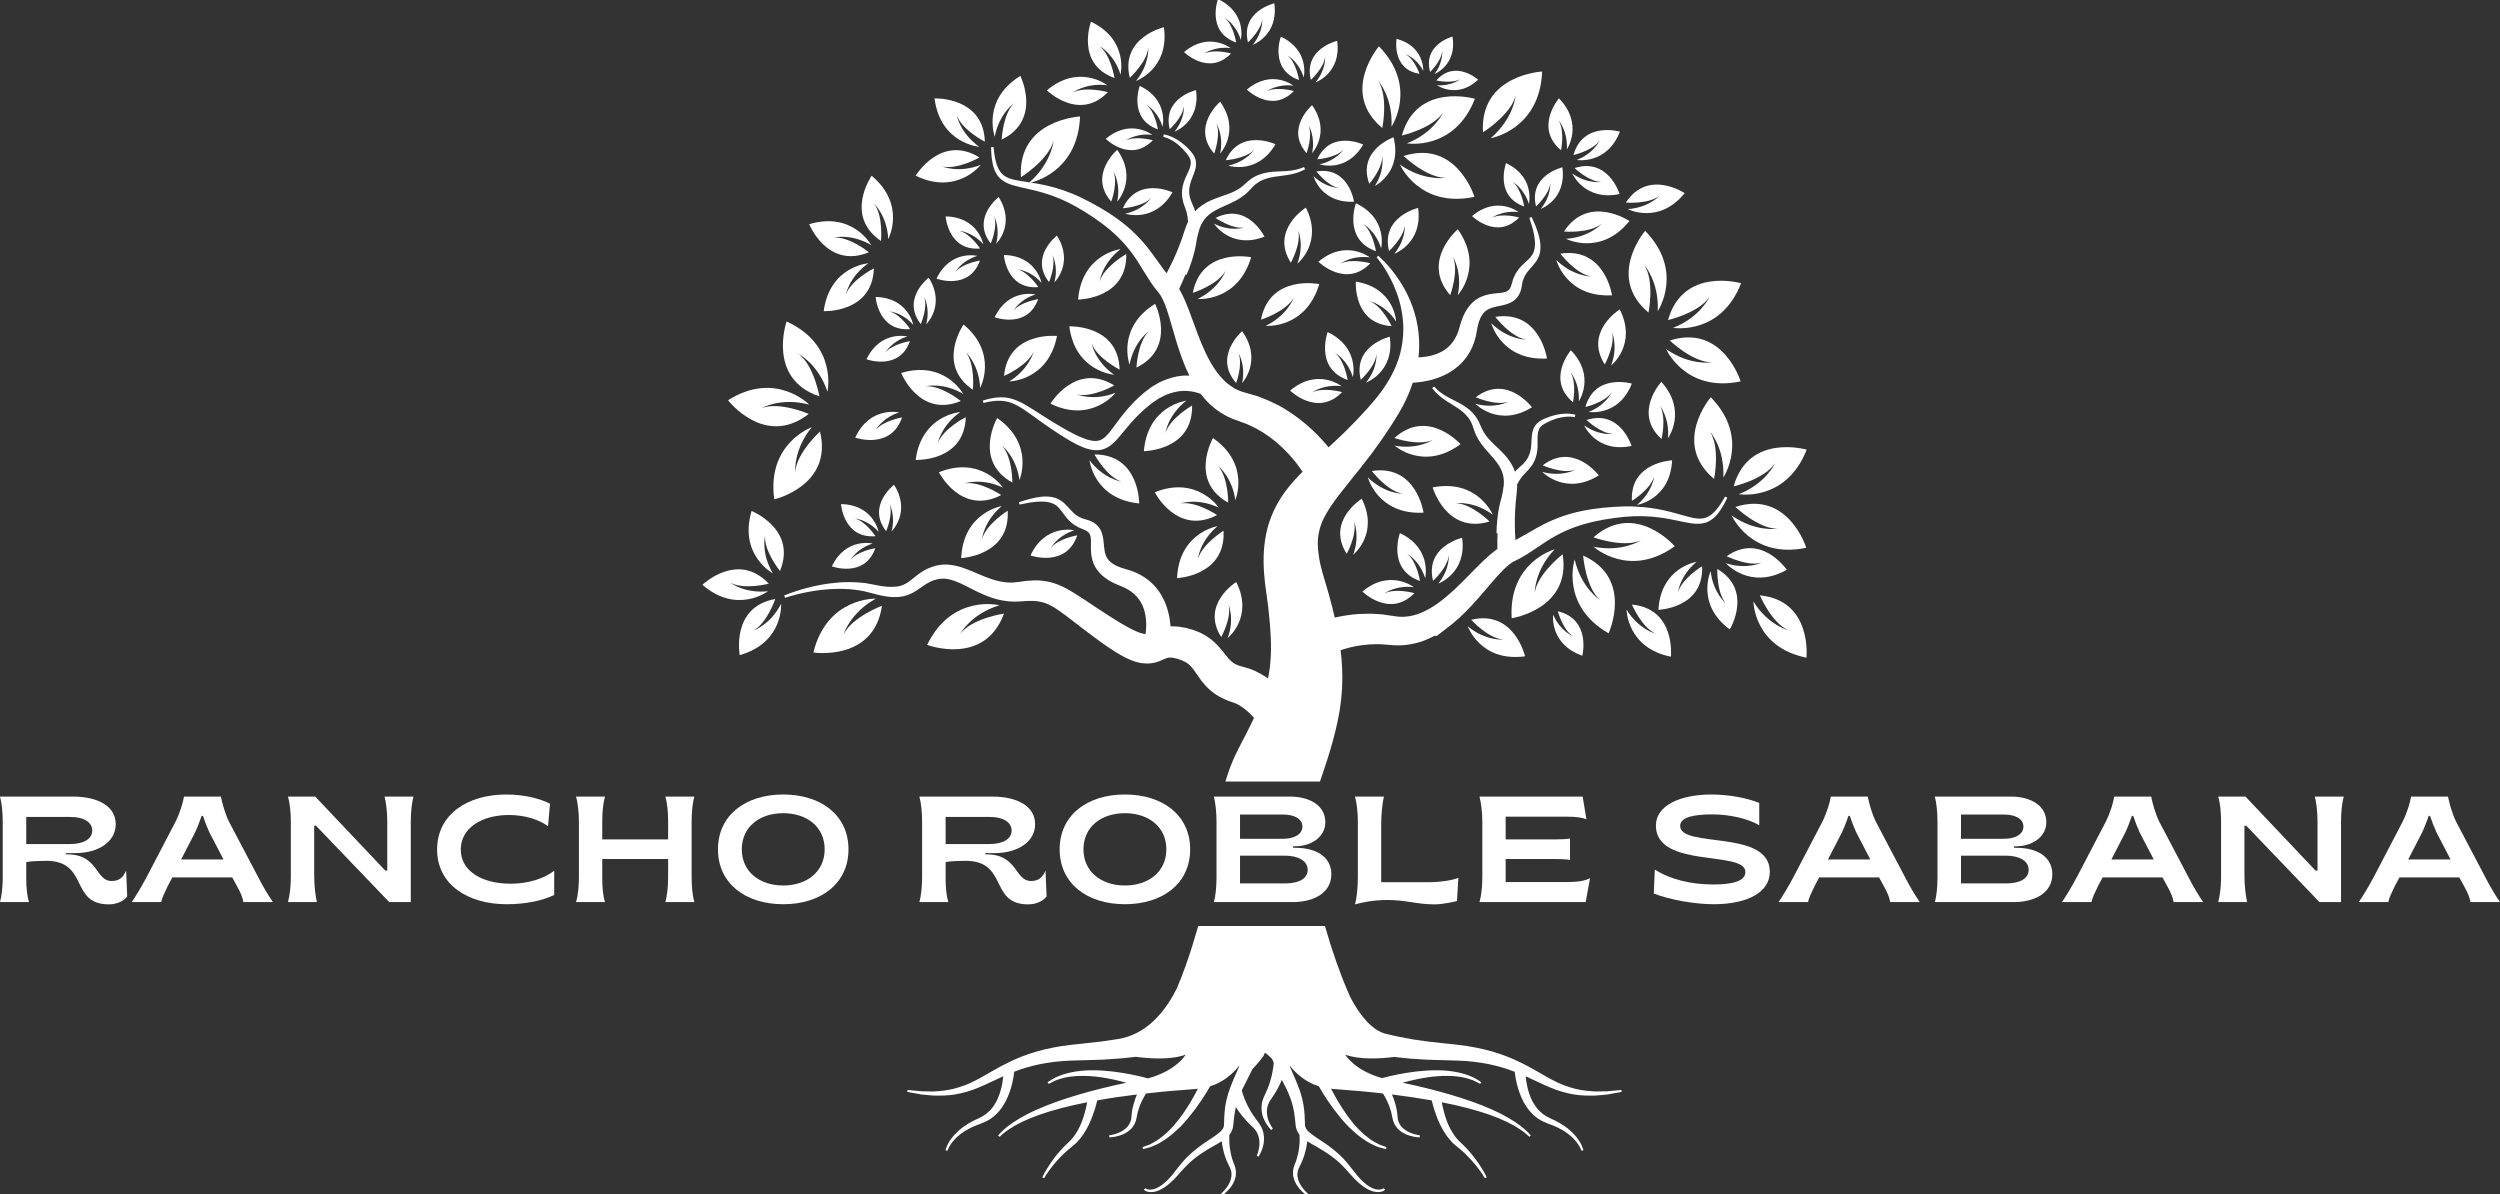 <svg xmlns:inkscape="http://www.inkscape.org/namespaces/inkscape" xmlns:sodipodi="http://sodipodi.sourceforge.net/DTD/sodipodi-0.dtd" xmlns="http://www.w3.org/2000/svg" xmlns:svg="http://www.w3.org/2000/svg" width="380.605" viewBox="0 0 285.454 136.383" height="181.844" preserveAspectRatio="xMidYMid" id="svg377" sodipodi:docname="Rancho Sabana Logo.svg"><rect x="0" y="0" width="285.454" height="136.383" fill="#333333" stroke="none"/><defs id="defs12"><clipPath id="fb9432fe36"><path d="M 135,214 H 243 V 337.438 H 135 Z m 0,0" clip-rule="nonzero" id="path8"></path></clipPath><clipPath id="264c8c7bda"><path d="M 125.773,266 H 134 v 4 h -8.227 z m 0,0" clip-rule="nonzero" id="path9"></path></clipPath><clipPath id="173a0ab587"><path d="m 187,201.055 h 5 V 207 h -5 z m 0,0" clip-rule="nonzero" id="path10"></path></clipPath><clipPath id="680eff726d"><path d="m 184,201.055 h 4 V 206 h -4 z m 0,0" clip-rule="nonzero" id="path11"></path></clipPath></defs><g clip-path="url(#fb9432fe36)" id="g194" style="fill:#ffffff;fill-opacity:1" transform="translate(-45.573,-201.055)"><path id="path193" d="m 168.898,214.355 c 0,0 -7.147,0.353 -6.753,6.935 0,0 3.164,-1.973 3.734,-4.188 0,0 -0.226,2.543 -2.761,4.774 -0.613,-0.094 -1.188,-0.176 -1.699,-0.286 -0.504,-0.105 -0.93,-0.277 -1.254,-0.523 -0.316,-0.258 -0.527,-0.594 -0.668,-0.926 -0.145,-0.328 -0.223,-0.656 -0.286,-0.938 -0.062,-0.285 -0.098,-0.536 -0.122,-0.735 -0.047,-0.406 -0.07,-0.624 -0.07,-0.624 l -0.284,0.015 c 0,0 0.003,0.224 0.026,0.642 0.012,0.207 0.032,0.464 0.075,0.769 0.043,0.301 0.102,0.652 0.239,1.039 0.133,0.379 0.352,0.813 0.738,1.169 0.391,0.348 0.906,0.582 1.441,0.734 1.074,0.312 2.253,0.484 3.488,0.867 1.23,0.367 2.52,0.894 3.797,1.625 1.277,0.742 2.594,1.594 3.801,2.618 1.219,1.023 2.277,2.23 3.164,3.633 0.457,0.699 0.883,1.453 1.395,2.227 0.242,0.371 0.582,0.833 0.839,1.141 l 0.105,0.125 0.066,0.086 0.035,0.047 c 0.043,0.062 0.09,0.105 0.133,0.183 0.086,0.133 0.168,0.292 0.25,0.453 0.324,0.668 0.581,1.473 0.823,2.29 0.246,0.844 0.493,1.683 0.735,2.515 0.406,1.312 0.855,2.646 1.496,3.923 -0.246,-0.008 -0.497,-0.013 -0.754,0.003 -0.859,0.07 -1.758,0.333 -2.625,0.743 -0.203,0.121 -0.41,0.238 -0.621,0.359 -0.102,0.062 -0.207,0.125 -0.316,0.188 -0.094,0.074 -0.187,0.146 -0.284,0.22 -0.195,0.148 -0.395,0.296 -0.59,0.448 -0.203,0.172 -0.352,0.306 -0.539,0.478 -0.734,0.672 -1.406,1.417 -2.027,2.218 -0.312,0.398 -0.609,0.806 -0.898,1.204 -0.293,0.391 -0.582,0.781 -0.891,1.074 -0.309,0.305 -0.618,0.473 -0.989,0.516 -0.375,0.043 -0.809,-0.046 -1.242,-0.183 -0.43,-0.145 -0.864,-0.336 -1.282,-0.543 -0.207,-0.105 -0.422,-0.21 -0.621,-0.324 -0.207,-0.113 -0.414,-0.227 -0.617,-0.34 -0.809,-0.461 -1.571,-0.922 -2.29,-1.387 -0.723,-0.461 -1.398,-0.914 -2.058,-1.296 -0.656,-0.387 -1.32,-0.685 -1.953,-0.817 -0.629,-0.129 -1.192,-0.086 -1.638,-0.035 -0.223,0.035 -0.414,0.075 -0.586,0.11 -0.172,0.031 -0.308,0.082 -0.425,0.113 -0.23,0.062 -0.352,0.098 -0.352,0.098 l 0.082,0.274 c 0,0 0.12,-0.028 0.343,-0.079 0.113,-0.023 0.25,-0.061 0.415,-0.085 0.164,-0.023 0.352,-0.051 0.567,-0.075 0.418,-0.023 0.933,-0.032 1.496,0.113 0.555,0.148 1.149,0.45 1.762,0.853 0.613,0.402 1.261,0.891 1.96,1.395 0.695,0.504 1.458,1.023 2.254,1.531 0.199,0.125 0.399,0.25 0.602,0.375 0.211,0.137 0.421,0.25 0.636,0.379 0.43,0.242 0.879,0.473 1.371,0.668 0.492,0.184 1.04,0.352 1.661,0.316 0.629,-0.023 1.253,-0.344 1.667,-0.727 0.438,-0.375 0.763,-0.781 1.087,-1.172 0.32,-0.387 0.628,-0.766 0.945,-1.125 0.617,-0.723 1.289,-1.383 1.964,-1.938 0.168,-0.141 0.375,-0.309 0.527,-0.422 0.176,-0.117 0.348,-0.234 0.52,-0.352 0.086,-0.055 0.171,-0.117 0.253,-0.176 0.094,-0.043 0.18,-0.09 0.27,-0.133 0.176,-0.09 0.348,-0.184 0.52,-0.27 0.711,-0.281 1.394,-0.444 2.035,-0.46 0.637,-0.004 1.215,0.102 1.711,0.258 0.082,0.031 0.161,0.062 0.239,0.089 0.32,0.422 0.679,0.829 1.074,1.2 0.352,0.328 0.735,0.625 1.129,0.891 0.402,0.262 0.809,0.487 1.305,0.694 l 0.176,0.079 0.136,0.047 0.265,0.097 0.129,0.051 0.032,0.012 h 0.007 c 0.008,0 0.027,0.012 0.078,0.023 l 0.016,0.007 0.059,0.023 0.227,0.086 c 0.148,0.051 0.3,0.109 0.448,0.164 l 0.22,0.082 c 0.07,0.027 0.144,0.066 0.214,0.101 0.281,0.137 0.563,0.254 0.825,0.398 0.262,0.148 0.519,0.297 0.769,0.445 0.98,0.617 1.801,1.32 2.477,1.992 0.672,0.676 1.21,1.32 1.613,1.875 0.164,0.227 0.309,0.434 0.434,0.625 -0.293,0.293 -0.586,0.597 -0.879,0.921 -0.504,0.562 -1.012,1.173 -1.477,1.872 -0.461,0.695 -0.882,1.477 -1.21,2.309 -0.672,1.68 -0.899,3.503 -0.883,5.159 -0.004,0.426 0.027,0.829 0.047,1.239 0.031,0.402 0.066,0.804 0.113,1.198 l 0.286,2.137 0.07,0.516 0.051,0.476 0.097,0.958 c 0.035,0.316 0.055,0.636 0.082,0.952 0.023,0.316 0.051,0.633 0.059,0.942 0.078,1.25 0.044,2.415 -0.073,3.508 -0.055,0.484 -0.134,0.953 -0.231,1.414 -0.055,-0.039 -0.101,-0.078 -0.155,-0.113 -0.371,-0.25 -0.79,-0.489 -1.251,-0.712 -0.121,-0.051 -0.238,-0.101 -0.359,-0.155 -0.125,-0.047 -0.253,-0.094 -0.382,-0.145 -0.121,-0.047 -0.27,-0.083 -0.403,-0.122 l -0.246,-0.07 c -0.098,-0.023 -0.191,-0.05 -0.289,-0.078 l -0.215,-0.059 c -0.019,-0.008 -0.019,-0.011 -0.031,-0.019 -0.082,-0.043 -0.161,-0.055 -0.255,-0.098 -0.051,-0.027 -0.098,-0.05 -0.152,-0.078 l -0.078,-0.04 -0.066,-0.047 c -0.043,-0.031 -0.094,-0.058 -0.141,-0.089 -0.047,-0.035 -0.091,-0.078 -0.138,-0.117 -0.098,-0.066 -0.195,-0.188 -0.3,-0.286 -0.109,-0.129 -0.214,-0.25 -0.347,-0.422 l -0.431,-0.539 c -0.18,-0.215 -0.344,-0.417 -0.562,-0.64 -0.199,-0.219 -0.457,-0.43 -0.699,-0.637 -0.266,-0.188 -0.531,-0.398 -0.82,-0.539 l -0.429,-0.227 c -0.145,-0.062 -0.293,-0.12 -0.438,-0.179 -0.293,-0.129 -0.578,-0.2 -0.867,-0.278 l -0.218,-0.061 -0.056,-0.012 -0.026,-0.009 -0.126,-0.026 -0.085,-0.016 -0.356,-0.054 -0.176,-0.032 c -0.023,-0.004 -0.074,-0.011 -0.125,-0.015 l -0.145,-0.012 c -0.191,-0.016 -0.387,-0.028 -0.579,-0.032 -0.066,-0.004 -0.125,0.004 -0.183,0.004 -0.012,-0.156 -0.027,-0.316 -0.047,-0.488 -0.07,-0.574 -0.203,-1.231 -0.457,-1.926 -0.254,-0.691 -0.645,-1.434 -1.219,-2.086 -0.57,-0.664 -1.325,-1.214 -2.149,-1.589 -0.203,-0.098 -0.413,-0.173 -0.624,-0.255 l -0.325,-0.101 -0.281,-0.082 c -0.418,-0.117 -0.66,-0.204 -0.992,-0.344 -0.297,-0.141 -0.566,-0.304 -0.781,-0.5 -0.215,-0.191 -0.379,-0.407 -0.492,-0.684 -0.113,-0.273 -0.176,-0.605 -0.215,-0.987 -0.047,-0.379 -0.055,-0.81 -0.168,-1.298 -0.094,-0.48 -0.395,-1.069 -0.855,-1.386 -0.215,-0.168 -0.448,-0.27 -0.671,-0.356 -0.195,-0.062 -0.383,-0.117 -0.574,-0.176 l -0.274,-0.086 c -0.074,-0.031 -0.129,-0.065 -0.199,-0.097 -0.066,-0.031 -0.128,-0.051 -0.195,-0.098 l -0.199,-0.125 c -0.137,-0.078 -0.247,-0.204 -0.372,-0.302 -0.117,-0.117 -0.234,-0.226 -0.352,-0.359 -0.227,-0.246 -0.469,-0.527 -0.738,-0.773 -0.289,-0.238 -0.609,-0.45 -0.945,-0.555 -0.676,-0.227 -1.292,-0.187 -1.8,-0.12 -0.516,0.059 -0.942,0.187 -1.298,0.265 -0.348,0.098 -0.621,0.191 -0.804,0.246 -0.184,0.055 -0.286,0.086 -0.286,0.086 l 0.082,0.272 c 0,0 0.098,-0.019 0.286,-0.054 0.184,-0.039 0.461,-0.097 0.809,-0.16 0.348,-0.039 0.769,-0.122 1.25,-0.122 0.477,-0.019 1.021,0.023 1.497,0.242 0.242,0.102 0.448,0.277 0.647,0.48 0.195,0.223 0.383,0.477 0.598,0.773 0.102,0.141 0.234,0.297 0.352,0.445 0.145,0.141 0.271,0.305 0.442,0.434 l 0.249,0.204 c 0.082,0.07 0.192,0.121 0.286,0.183 0.098,0.059 0.203,0.122 0.3,0.173 l 0.267,0.117 c 0.168,0.07 0.343,0.14 0.519,0.214 0.125,0.07 0.255,0.146 0.337,0.231 0.09,0.082 0.147,0.167 0.19,0.272 0.047,0.105 0.078,0.231 0.094,0.384 0.078,0.617 -0.097,1.53 0.192,2.546 0.137,0.504 0.422,1.001 0.773,1.392 0.348,0.395 0.754,0.691 1.16,0.938 0.391,0.234 0.882,0.453 1.214,0.582 l 0.07,0.028 0.023,0.012 0.04,0.012 0.028,0.012 0.113,0.05 0.23,0.098 c 0.145,0.078 0.293,0.145 0.426,0.227 0.543,0.324 0.968,0.722 1.273,1.163 0.309,0.441 0.5,0.922 0.621,1.399 0.234,0.949 0.18,1.844 0.105,2.438 -0.004,0.031 -0.008,0.05 -0.012,0.078 -0.148,-0.012 -0.401,-0.065 -0.671,-0.155 -0.742,-0.262 -1.614,-0.77 -2.43,-1.254 -0.434,-0.273 -0.89,-0.551 -1.308,-0.825 -0.426,-0.27 -0.852,-0.555 -1.289,-0.844 -0.867,-0.57 -1.728,-1.168 -2.692,-1.75 -0.238,-0.148 -0.495,-0.288 -0.753,-0.425 -0.273,-0.133 -0.531,-0.274 -0.832,-0.384 -0.285,-0.125 -0.602,-0.207 -0.907,-0.3 -0.312,-0.059 -0.632,-0.137 -0.945,-0.157 -0.633,-0.074 -1.227,-0.026 -1.805,0.021 l -0.77,0.108 -0.39,0.044 -0.192,0.019 c -0.062,0.004 -0.137,0.02 -0.176,0.016 h -0.293 c -0.094,-0.004 -0.187,0.008 -0.3,-0.012 -0.219,-0.027 -0.438,-0.024 -0.656,-0.079 -0.219,-0.039 -0.438,-0.077 -0.656,-0.144 -0.223,-0.055 -0.442,-0.125 -0.661,-0.204 -0.891,-0.301 -1.777,-0.742 -2.766,-1.113 -0.484,-0.188 -1.016,-0.344 -1.57,-0.438 -0.285,-0.035 -0.566,-0.077 -0.863,-0.061 -0.289,-0.012 -0.579,0.046 -0.864,0.097 l -0.108,0.021 c -0.023,0.008 0.023,-0.009 -0.063,0.015 l -0.023,0.004 -0.04,0.016 -0.171,0.05 -0.168,0.056 c -0.055,0.019 -0.109,0.031 -0.183,0.066 l -0.403,0.168 c -0.133,0.062 -0.238,0.128 -0.359,0.19 -0.461,0.266 -0.859,0.59 -1.203,0.872 -0.676,0.57 -1.247,0.906 -2.001,0.968 -0.742,0.07 -1.522,-0.023 -2.265,-0.183 -0.414,-0.082 -0.774,-0.149 -1.153,-0.215 -0.398,-0.031 -0.789,-0.094 -1.156,-0.105 -0.371,-0.008 -0.73,-0.031 -1.078,-0.012 -0.176,0.004 -0.348,0.008 -0.516,0.012 -0.168,0.012 -0.333,0.024 -0.497,0.04 -1.305,0.105 -2.414,0.336 -3.316,0.562 -0.902,0.23 -1.593,0.465 -2.058,0.633 -0.469,0.168 -0.715,0.277 -0.715,0.277 l 0.108,0.267 c 0,0 0.243,-0.09 0.712,-0.223 0.469,-0.137 1.164,-0.316 2.058,-0.48 0.895,-0.16 1.988,-0.309 3.242,-0.321 0.156,-0.004 0.317,-0.004 0.478,-0.004 0.164,0.008 0.328,0.017 0.492,0.021 0.332,0.008 0.667,0.05 1.015,0.085 0.348,0.031 0.68,0.114 1.031,0.168 0.363,0.09 0.734,0.184 1.109,0.281 0.199,0.051 0.399,0.102 0.602,0.157 0.203,0.051 0.417,0.082 0.628,0.125 0.211,0.047 0.438,0.059 0.665,0.082 0.223,0.031 0.46,0.02 0.699,0.016 0.117,0.008 0.238,-0.008 0.359,-0.028 0.125,-0.016 0.251,-0.028 0.372,-0.051 0.246,-0.066 0.5,-0.125 0.734,-0.234 0.48,-0.191 0.911,-0.484 1.282,-0.75 0.367,-0.266 0.707,-0.496 1.062,-0.664 0.086,-0.039 0.18,-0.094 0.262,-0.122 l 0.246,-0.085 c 0.035,-0.016 0.097,-0.031 0.155,-0.047 l 0.173,-0.04 0.171,-0.043 0.035,-0.004 0.007,-0.004 v 0.004 l 0.067,-0.007 c 0.184,-0.012 0.366,-0.044 0.554,-0.021 0.188,0 0.379,0.047 0.574,0.082 0.391,0.098 0.793,0.243 1.211,0.438 1.66,0.758 3.551,2.062 6.133,2.098 0.289,0.004 0.527,-0.016 0.792,-0.023 l 0.778,-0.054 c 0.461,-0.004 0.917,-0.009 1.32,0.073 0.211,0.023 0.398,0.094 0.598,0.145 0.188,0.074 0.378,0.133 0.57,0.239 0.188,0.078 0.383,0.203 0.574,0.312 0.195,0.125 0.391,0.25 0.59,0.391 0.797,0.562 1.621,1.222 2.457,1.859 0.418,0.32 0.841,0.641 1.274,0.961 0.43,0.328 0.844,0.617 1.266,0.926 0.918,0.633 1.781,1.242 2.918,1.753 l 0.453,0.18 c 0.078,0.027 0.148,0.059 0.23,0.082 l 0.27,0.075 0.27,0.061 c 0.09,0.023 0.177,0.047 0.29,0.051 0.207,0.019 0.414,0.039 0.628,0.043 0.227,-0.016 0.457,-0.039 0.675,-0.078 l 0.313,-0.082 c 0.105,-0.027 0.219,-0.059 0.293,-0.094 0.156,-0.059 0.355,-0.141 0.457,-0.188 l 0.179,-0.082 0.133,-0.051 0.122,-0.05 0.082,-0.021 0.082,-0.026 c 0.023,0 0.047,-4.9e-4 0.07,-0.004 0.082,-0.019 0.207,4.9e-4 0.3,-0.007 0.051,0.016 0.098,0.019 0.141,0.023 h 0.035 c 0.012,0 0.019,-4.8e-4 0.059,0.007 l 0.171,0.043 0.352,0.082 0.044,0.009 c -0.012,0 -0.028,-0.004 -0.04,-0.004 l 0.016,0.004 0.031,0.015 0.122,0.044 c 0.168,0.059 0.335,0.113 0.464,0.188 l 0.207,0.097 c 0.059,0.043 0.117,0.082 0.176,0.117 0.125,0.062 0.207,0.169 0.316,0.243 0.09,0.105 0.185,0.179 0.278,0.308 0.094,0.102 0.199,0.255 0.3,0.396 0.117,0.172 0.238,0.347 0.359,0.519 0.121,0.184 0.29,0.407 0.442,0.618 0.188,0.219 0.348,0.437 0.574,0.652 0.109,0.105 0.215,0.215 0.328,0.316 0.121,0.098 0.242,0.195 0.359,0.289 l 0.18,0.138 0.19,0.125 c 0.129,0.078 0.254,0.157 0.379,0.239 0.262,0.148 0.57,0.276 0.855,0.401 l 0.101,0.047 0.07,0.028 0.141,0.047 c 0.094,0.035 0.188,0.07 0.281,0.101 l 0.067,0.023 0.038,0.012 0.016,0.009 c 0,0 -4.9e-4,0.003 0.007,0.003 h 0.004 c 0.016,0.008 0.047,0.017 0.11,0.032 l 0.07,0.031 c 0.051,0.019 0.093,0.031 0.148,0.059 l 0.148,0.07 0.161,0.086 c 0.211,0.125 0.425,0.261 0.636,0.429 0.383,0.301 0.754,0.66 1.09,1.027 -0.039,0.09 -0.077,0.18 -0.12,0.274 -0.129,0.262 -0.255,0.523 -0.384,0.785 -0.137,0.27 -0.269,0.539 -0.406,0.804 -0.262,0.527 -0.554,1.075 -0.828,1.603 -0.156,0.316 -0.309,0.628 -0.461,0.94 -0.027,0.055 -0.083,0.176 -0.122,0.274 l -0.129,0.305 c -0.082,0.207 -0.164,0.41 -0.246,0.617 -0.055,0.137 -0.104,0.278 -0.155,0.419 -0.156,0.425 -0.282,0.841 -0.41,1.257 h 10.794 c 0.194,-0.564 0.39,-1.117 0.58,-1.718 0.102,-0.316 0.211,-0.644 0.316,-0.968 0.102,-0.336 0.204,-0.672 0.309,-1.012 0.402,-1.371 0.785,-2.84 1.05,-4.434 0.258,-1.59 0.356,-3.276 0.274,-4.901 -0.031,-0.664 -0.095,-1.321 -0.173,-1.966 0.738,-0.242 1.555,-0.449 2.438,-0.57 0.289,-0.027 0.583,-0.059 0.883,-0.086 0.301,-0.027 0.606,-0.015 0.918,-0.026 h 0.234 l 0.234,0.015 c 0.16,0.012 0.316,0.023 0.48,0.035 l 0.242,0.016 0.059,0.004 h 0.016 c 0.043,0.004 0.066,0.008 0.078,0.012 h 0.004 0.003 0.004 l 0.035,0.003 0.136,0.009 0.281,0.023 0.145,0.012 h 0.192 c 0.539,0.016 1.003,-0.02 1.472,-0.098 0.477,-0.074 0.946,-0.188 1.399,-0.34 0.516,-0.176 1.004,-0.395 1.477,-0.649 0.082,0.004 0.167,0.008 0.253,0.016 l 1.781,-1.378 c 1.109,-0.902 2.071,-1.926 2.981,-2.958 0.566,-0.656 1.132,-1.321 1.707,-1.985 0.559,-0.645 1.125,-1.27 1.695,-1.746 0.141,-0.113 0.282,-0.222 0.419,-0.308 0.07,-0.055 0.132,-0.074 0.195,-0.117 l 0.148,-0.075 0.145,-0.075 c 0.363,-0.172 0.863,-0.449 1.238,-0.691 0.785,-0.492 1.485,-1 2.188,-1.449 1.391,-0.914 2.852,-1.57 4.383,-2 1.523,-0.434 3.074,-0.669 4.542,-0.817 1.465,-0.137 2.855,-0.086 4.132,0.086 1.277,0.168 2.426,0.496 3.532,0.656 0.551,0.078 1.117,0.078 1.617,-0.075 0.496,-0.168 0.875,-0.469 1.153,-0.762 0.285,-0.293 0.483,-0.589 0.647,-0.847 0.164,-0.258 0.285,-0.484 0.387,-0.668 0.191,-0.371 0.286,-0.571 0.286,-0.571 l -0.253,-0.132 c 0,0 -0.109,0.187 -0.316,0.535 -0.109,0.176 -0.243,0.387 -0.415,0.621 -0.176,0.234 -0.378,0.496 -0.652,0.738 -0.266,0.246 -0.594,0.461 -0.989,0.567 -0.398,0.09 -0.855,0.066 -1.355,-0.04 -1.004,-0.219 -2.173,-0.637 -3.489,-0.902 -1.32,-0.273 -2.801,-0.433 -4.348,-0.394 -1.543,0.051 -3.167,0.179 -4.847,0.53 -1.672,0.34 -3.398,0.98 -4.969,1.863 -0.789,0.434 -1.535,0.899 -2.262,1.286 -0.102,0.062 -0.203,0.113 -0.3,0.16 -0.035,-0.488 -0.064,-1.075 -0.067,-1.727 -0.008,-0.52 0.004,-1.081 0.035,-1.679 0.027,-0.594 0.09,-1.219 0.164,-1.863 l 0.012,-0.094 0.004,-0.012 0.004,-0.063 0.007,-0.129 0.019,-0.253 c 0.008,-0.086 0.017,-0.168 0.021,-0.258 l -0.012,-0.278 c 0.172,-0.336 0.383,-0.655 0.621,-0.952 l 0.249,-0.27 0.067,-0.07 0.012,-0.016 0.031,-0.028 0.007,-0.012 0.035,-0.038 0.145,-0.149 c 0.191,-0.176 0.394,-0.452 0.582,-0.718 0.34,-0.527 0.524,-1.157 0.571,-1.743 0.059,-0.59 -0.004,-1.141 0.031,-1.617 0.031,-0.48 0.176,-0.858 0.504,-1.116 0.316,-0.246 0.762,-0.449 1.113,-0.598 0.75,-0.309 1.426,-0.403 1.891,-0.415 0.234,0 0.417,0.016 0.542,0.035 0.117,0.016 0.176,0.031 0.176,0.031 l 0.086,-0.272 c 0,0 -0.019,-0.004 -0.059,-0.016 -0.031,-0.012 -0.086,-0.024 -0.152,-0.04 -0.137,-0.023 -0.332,-0.059 -0.586,-0.07 -0.504,-0.023 -1.234,0.032 -2.058,0.309 -0.199,0.066 -0.427,0.152 -0.63,0.242 -0.105,0.051 -0.199,0.078 -0.324,0.152 -0.109,0.066 -0.223,0.133 -0.34,0.204 -0.102,0.09 -0.21,0.184 -0.312,0.281 -0.082,0.121 -0.188,0.231 -0.25,0.368 -0.062,0.133 -0.132,0.269 -0.16,0.413 l -0.056,0.215 -0.031,0.207 c -0.074,0.562 -0.051,1.098 -0.133,1.598 -0.074,0.5 -0.25,0.957 -0.539,1.355 -0.156,0.176 -0.273,0.352 -0.504,0.543 l -0.296,0.27 -0.333,0.316 c -0.051,0.051 -0.094,0.105 -0.141,0.16 -0.242,-0.734 -0.68,-1.394 -1.16,-1.917 -0.516,-0.57 -1.066,-1.039 -1.535,-1.519 -0.473,-0.48 -0.859,-0.977 -1.097,-1.528 -0.07,-0.152 -0.137,-0.304 -0.204,-0.453 l -0.098,-0.227 c -0.039,-0.078 -0.085,-0.164 -0.132,-0.242 l -0.133,-0.239 c -0.051,-0.078 -0.106,-0.141 -0.157,-0.215 l -0.152,-0.207 -0.171,-0.188 c -0.461,-0.492 -0.992,-0.824 -1.472,-1.085 -0.48,-0.266 -0.926,-0.47 -1.301,-0.677 -0.379,-0.203 -0.68,-0.409 -0.926,-0.589 -0.23,-0.188 -0.415,-0.344 -0.52,-0.469 -0.113,-0.113 -0.171,-0.18 -0.171,-0.18 l -0.223,0.18 c 0,0 0.055,0.069 0.164,0.202 0.102,0.141 0.281,0.328 0.516,0.551 0.242,0.215 0.55,0.461 0.921,0.703 0.371,0.242 0.8,0.489 1.238,0.778 0.438,0.289 0.875,0.625 1.219,1.066 l 0.133,0.164 0.11,0.183 c 0.035,0.059 0.077,0.122 0.108,0.18 l 0.086,0.192 c 0.027,0.062 0.058,0.116 0.089,0.19 l 0.075,0.231 c 0.055,0.156 0.109,0.312 0.164,0.472 0.238,0.703 0.668,1.353 1.141,1.919 0.469,0.566 0.969,1.074 1.371,1.605 0.398,0.523 0.683,1.062 0.788,1.632 0.047,0.281 0.079,0.579 0.056,0.841 l -0.009,0.195 c -0.008,0.082 -0.023,0.171 -0.035,0.253 l -0.043,0.25 -0.019,0.125 -0.004,0.035 c 0,0 -4.9e-4,0.004 -0.004,0.012 l -0.003,0.032 c -0.043,0.211 -0.083,0.418 -0.122,0.621 -0.059,0.199 -0.105,0.391 -0.16,0.574 -0.051,0.234 -0.103,0.457 -0.149,0.668 -0.082,0.43 -0.14,0.823 -0.179,1.175 -0.039,0.352 -0.066,0.66 -0.082,0.914 -0.012,0.254 -0.021,0.453 -0.021,0.598 0,0.141 -0.003,0.22 -0.003,0.22 l 0.12,-0.009 c -0.027,0.66 -0.031,1.227 -0.019,1.668 v 0.136 c -0.035,0.019 -0.075,0.047 -0.11,0.075 -0.82,0.598 -1.476,1.242 -2.112,1.875 -0.613,0.621 -1.227,1.243 -1.833,1.856 -1.195,1.188 -2.406,2.265 -3.656,2.979 -0.621,0.363 -1.242,0.629 -1.852,0.785 -0.305,0.082 -0.605,0.129 -0.898,0.152 -0.148,0.027 -0.297,0.013 -0.438,0.021 h -0.11 l -0.089,-0.009 -0.18,-0.012 h -0.089 l -0.133,-0.023 -0.277,-0.038 c -0.18,-0.023 -0.351,-0.051 -0.523,-0.075 -0.203,-0.031 -0.406,-0.059 -0.609,-0.086 l -0.302,-0.043 c -0.098,-0.008 -0.198,-0.011 -0.296,-0.019 -0.398,-0.016 -0.793,-0.055 -1.176,-0.051 -0.387,0.012 -0.761,0.023 -1.132,0.031 -0.988,0.07 -1.915,0.219 -2.758,0.415 -0.008,-0.027 -0.011,-0.05 -0.019,-0.078 -0.086,-0.359 -0.164,-0.723 -0.258,-1.083 l -0.286,-1.074 -0.145,-0.536 -0.144,-0.5 -0.562,-1.91 c -0.074,-0.277 -0.148,-0.559 -0.211,-0.836 -0.055,-0.27 -0.13,-0.55 -0.161,-0.812 -0.18,-1.074 -0.21,-2.036 -0.015,-2.934 0.094,-0.453 0.242,-0.907 0.453,-1.375 0.211,-0.461 0.488,-0.941 0.804,-1.43 0.637,-0.969 1.445,-1.969 2.25,-2.977 0.812,-1.008 1.633,-2.026 2.407,-3.05 0.777,-1.031 1.496,-2.06 2.175,-3.103 0.168,-0.258 0.344,-0.523 0.492,-0.769 0.156,-0.254 0.312,-0.512 0.469,-0.766 0.156,-0.27 0.309,-0.539 0.461,-0.804 0.148,-0.27 0.278,-0.551 0.415,-0.82 0.309,-0.648 0.569,-1.308 0.788,-1.964 0.121,-0.008 0.251,-0.016 0.396,-0.028 0.41,-0.035 0.906,-0.102 1.472,-0.234 0.566,-0.133 1.204,-0.34 1.868,-0.668 0.66,-0.328 1.351,-0.797 1.937,-1.441 0.598,-0.637 1.063,-1.445 1.345,-2.304 0.074,-0.215 0.121,-0.438 0.183,-0.653 l 0.066,-0.331 0.051,-0.293 c 0.07,-0.426 0.129,-0.68 0.234,-1.02 0.105,-0.312 0.238,-0.598 0.406,-0.832 0.168,-0.234 0.364,-0.422 0.63,-0.562 0.258,-0.145 0.582,-0.242 0.957,-0.328 0.371,-0.082 0.796,-0.141 1.273,-0.309 0.465,-0.145 1.02,-0.504 1.277,-1 0.148,-0.234 0.223,-0.476 0.286,-0.706 0.035,-0.199 0.075,-0.395 0.11,-0.59 l 0.054,-0.281 c 0.023,-0.078 0.051,-0.137 0.075,-0.211 0.027,-0.066 0.038,-0.137 0.073,-0.204 l 0.105,-0.211 c 0.062,-0.148 0.176,-0.269 0.258,-0.401 0.105,-0.133 0.199,-0.258 0.316,-0.387 0.223,-0.254 0.477,-0.528 0.691,-0.825 0.207,-0.312 0.383,-0.653 0.445,-1 0.148,-0.691 0.047,-1.3 -0.078,-1.8 -0.113,-0.512 -0.286,-0.914 -0.403,-1.261 -0.141,-0.336 -0.257,-0.595 -0.335,-0.77 -0.074,-0.18 -0.117,-0.272 -0.117,-0.272 l -0.265,0.108 c 0,0 0.031,0.095 0.089,0.278 0.055,0.184 0.145,0.445 0.246,0.785 0.078,0.344 0.207,0.754 0.258,1.23 0.074,0.469 0.089,1.019 -0.075,1.515 -0.078,0.25 -0.226,0.474 -0.406,0.7 -0.199,0.215 -0.434,0.425 -0.703,0.675 -0.133,0.117 -0.269,0.262 -0.406,0.398 -0.125,0.156 -0.274,0.301 -0.384,0.485 l -0.176,0.27 c -0.055,0.09 -0.097,0.202 -0.148,0.308 -0.047,0.105 -0.098,0.215 -0.141,0.316 l -0.082,0.278 c -0.055,0.176 -0.105,0.355 -0.16,0.535 -0.055,0.137 -0.109,0.27 -0.188,0.363 -0.074,0.102 -0.157,0.167 -0.255,0.218 -0.098,0.059 -0.218,0.103 -0.366,0.138 -0.605,0.148 -1.536,0.07 -2.512,0.469 -0.488,0.191 -0.949,0.526 -1.296,0.917 -0.355,0.395 -0.609,0.833 -0.809,1.263 -0.188,0.41 -0.353,0.929 -0.442,1.273 l -0.019,0.066 -0.004,0.023 -0.003,0.009 -0.009,0.031 -0.012,0.035 -0.035,0.117 -0.073,0.242 c -0.062,0.148 -0.11,0.305 -0.18,0.45 -0.262,0.57 -0.605,1.039 -1.015,1.39 -0.402,0.355 -0.864,0.598 -1.321,0.766 -0.742,0.277 -1.46,0.355 -2.03,0.375 0.18,-1.637 0.035,-3.179 -0.297,-4.496 -0.43,-1.738 -1.133,-3.114 -1.809,-4.157 -0.672,-1.047 -1.312,-1.773 -1.761,-2.25 -0.457,-0.477 -0.731,-0.699 -0.731,-0.699 l -0.183,0.188 c 0,0 0.226,0.246 0.593,0.773 0.363,0.523 0.867,1.313 1.343,2.391 0.48,1.07 0.922,2.434 1.066,4.012 0.145,1.57 -0.039,3.355 -0.75,5.105 -0.352,0.875 -0.823,1.742 -1.397,2.59 -0.152,0.203 -0.29,0.422 -0.45,0.625 -0.16,0.203 -0.324,0.41 -0.488,0.621 -0.184,0.211 -0.364,0.426 -0.548,0.645 -0.191,0.227 -0.378,0.429 -0.565,0.64 -0.754,0.84 -1.579,1.699 -2.442,2.543 -0.594,0.578 -1.215,1.156 -1.856,1.746 -0.09,-0.109 -0.175,-0.215 -0.272,-0.333 -0.551,-0.652 -1.262,-1.402 -2.161,-2.18 -0.898,-0.777 -1.985,-1.585 -3.286,-2.288 -0.336,-0.16 -0.672,-0.324 -1.02,-0.492 -0.348,-0.164 -0.722,-0.294 -1.093,-0.442 -0.09,-0.031 -0.185,-0.074 -0.278,-0.105 l -0.293,-0.089 c -0.195,-0.055 -0.39,-0.114 -0.589,-0.168 -0.164,-0.051 -0.332,-0.097 -0.504,-0.148 l -0.27,-0.078 -0.129,-0.04 -0.086,-0.031 -0.168,-0.067 -0.085,-0.026 -0.098,-0.047 c -0.129,-0.07 -0.266,-0.113 -0.391,-0.199 -0.258,-0.145 -0.511,-0.313 -0.757,-0.513 -0.488,-0.391 -0.945,-0.895 -1.359,-1.477 -0.844,-1.172 -1.5,-2.651 -2.098,-4.222 -0.297,-0.812 -0.602,-1.629 -0.902,-2.449 -0.32,-0.84 -0.648,-1.7 -1.148,-2.587 -0.023,-0.035 -0.047,-0.073 -0.07,-0.108 0.016,-0.039 0.035,-0.079 0.059,-0.122 0.188,-0.398 0.418,-0.918 0.668,-1.528 l 0.11,0.056 c 0,0 0.03,-0.07 0.085,-0.199 0.059,-0.129 0.137,-0.317 0.227,-0.555 0.09,-0.234 0.195,-0.527 0.3,-0.863 0.109,-0.336 0.22,-0.724 0.325,-1.146 0.043,-0.215 0.094,-0.437 0.141,-0.671 0.027,-0.191 0.062,-0.383 0.089,-0.586 0.051,-0.207 0.101,-0.411 0.148,-0.618 v -0.007 l 0.009,-0.023 0.003,-0.012 0.009,-0.035 0.101,-0.368 c 0.023,-0.082 0.043,-0.167 0.07,-0.242 l 0.075,-0.183 c 0.086,-0.246 0.234,-0.504 0.398,-0.743 0.328,-0.477 0.812,-0.852 1.395,-1.165 0.582,-0.312 1.25,-0.569 1.91,-0.894 0.66,-0.32 1.32,-0.731 1.828,-1.274 0.117,-0.125 0.229,-0.242 0.343,-0.363 l 0.168,-0.179 c 0.051,-0.055 0.105,-0.094 0.16,-0.141 L 189,222.047 c 0.055,-0.043 0.117,-0.083 0.171,-0.122 l 0.18,-0.12 0.183,-0.098 c 0.496,-0.258 1.036,-0.382 1.551,-0.464 0.52,-0.082 1.011,-0.133 1.449,-0.199 0.441,-0.066 0.825,-0.164 1.134,-0.258 0.305,-0.109 0.543,-0.204 0.691,-0.29 0.156,-0.078 0.237,-0.117 0.237,-0.117 l -0.129,-0.253 c 0,0 -0.082,0.031 -0.234,0.094 -0.148,0.066 -0.375,0.137 -0.668,0.211 -0.293,0.066 -0.656,0.129 -1.085,0.152 -0.426,0.031 -0.914,0.039 -1.46,0.078 -0.547,0.039 -1.165,0.126 -1.79,0.384 -0.078,0.035 -0.156,0.065 -0.234,0.097 l -0.226,0.129 c -0.074,0.043 -0.149,0.082 -0.227,0.129 l -0.223,0.161 c -0.074,0.055 -0.152,0.112 -0.223,0.167 l -0.18,0.164 c -0.121,0.109 -0.246,0.219 -0.371,0.333 -0.445,0.402 -1.004,0.699 -1.633,0.938 -0.625,0.246 -1.316,0.441 -2.027,0.746 -0.648,0.281 -1.324,0.696 -1.847,1.27 -0.019,-0.066 -0.035,-0.14 -0.059,-0.207 l -0.176,-0.422 -0.152,-0.368 c -0.133,-0.273 -0.172,-0.481 -0.239,-0.708 -0.102,-0.477 -0.07,-0.969 0.07,-1.453 0.129,-0.488 0.372,-0.964 0.536,-1.507 l 0.059,-0.207 0.038,-0.215 c 0.035,-0.141 0.023,-0.297 0.023,-0.445 0,-0.145 -0.046,-0.293 -0.073,-0.434 -0.051,-0.133 -0.114,-0.262 -0.168,-0.387 -0.074,-0.113 -0.153,-0.219 -0.227,-0.328 -0.082,-0.117 -0.156,-0.18 -0.23,-0.27 -0.145,-0.168 -0.32,-0.34 -0.476,-0.485 -0.629,-0.586 -1.277,-0.94 -1.746,-1.128 -0.234,-0.094 -0.426,-0.145 -0.562,-0.176 -0.066,-0.016 -0.122,-0.024 -0.157,-0.028 l -0.059,-0.012 -0.031,0.286 c 0,0 0.062,0.012 0.171,0.047 0.121,0.031 0.293,0.089 0.508,0.19 0.418,0.199 0.995,0.567 1.55,1.157 0.262,0.277 0.579,0.647 0.771,0.999 0.191,0.375 0.164,0.781 -0.004,1.23 -0.168,0.449 -0.449,0.922 -0.64,1.481 -0.199,0.559 -0.289,1.203 -0.199,1.828 0.059,0.316 0.128,0.652 0.23,0.891 l 0.07,0.195 0.019,0.051 v 0.012 l 0.021,0.04 0.003,0.023 0.032,0.089 0.117,0.347 c 0.094,0.367 0.155,0.747 0.167,1.122 l -0.12,0.253 c -0.035,0.086 -0.06,0.16 -0.091,0.242 l -0.089,0.239 -0.043,0.117 -0.023,0.063 -0.004,0.012 -0.019,0.061 -0.009,0.028 c -0.195,0.621 -0.398,1.214 -0.621,1.765 -0.215,0.555 -0.437,1.075 -0.659,1.544 -0.27,0.594 -0.536,1.109 -0.771,1.547 -0.07,-0.086 -0.141,-0.172 -0.211,-0.27 -0.504,-0.656 -0.988,-1.388 -1.531,-2.106 -1.062,-1.453 -2.372,-2.75 -3.754,-3.75 -1.383,-1.016 -2.809,-1.801 -4.195,-2.484 -1.395,-0.676 -2.804,-1.144 -4.121,-1.437 -0.578,-0.137 -1.141,-0.227 -1.676,-0.309 1.125,-0.289 5.375,-1.766 5.609,-7.547 z m 13.494,92.43 c -0.441,1.542 -0.907,3.056 -1.408,4.449 l -0.031,0.094 c -0.309,0.848 -0.618,1.652 -0.93,2.402 -0.008,0.027 -0.027,0.059 -0.035,0.094 -1.059,2.168 -3.023,5.04 -6.27,5.77 -0.223,0.059 -0.469,0.106 -0.715,0.133 -0.57,0.086 -1.141,0.171 -1.704,0.253 -1.191,0.129 -2.394,0.261 -3.601,0.394 -1.203,0.141 -2.52,0.396 -3.691,0.724 -1.191,0.344 -2.344,0.789 -3.387,1.32 -1.051,0.508 -1.997,1.098 -2.899,1.594 -0.902,0.512 -1.765,0.93 -2.609,1.176 -0.836,0.281 -1.642,0.394 -2.364,0.453 -0.723,0.082 -1.371,0.008 -1.898,0.023 -1.047,-0.102 -1.648,-0.157 -1.648,-0.157 l -0.04,0.223 c 0,0 0.602,0.114 1.664,0.302 0.535,0.027 1.18,0.147 1.938,0.12 0.754,0.008 1.618,-0.043 2.536,-0.27 0.93,-0.191 1.886,-0.574 2.851,-1.015 0.648,-0.301 1.297,-0.617 1.973,-0.921 -0.019,0.199 -0.04,0.41 -0.075,0.621 -0.098,0.562 -0.246,1.222 -0.527,1.871 -0.27,0.637 -0.687,1.266 -1.257,1.723 -0.281,0.246 -0.59,0.406 -0.949,0.586 -0.355,0.148 -0.723,0.336 -1.066,0.532 -0.328,0.199 -0.649,0.414 -0.93,0.628 -0.281,0.234 -0.524,0.461 -0.743,0.696 -0.863,0.918 -1.05,1.793 -1.05,1.793 l 0.234,0.047 c 0,0 0.047,-0.18 0.215,-0.473 0.16,-0.301 0.452,-0.691 0.882,-1.097 0.215,-0.195 0.469,-0.384 0.743,-0.583 0.281,-0.176 0.59,-0.351 0.918,-0.511 0.32,-0.152 0.668,-0.293 1.055,-0.426 0.363,-0.148 0.796,-0.328 1.144,-0.582 0.73,-0.496 1.281,-1.207 1.66,-1.922 0.383,-0.723 0.61,-1.434 0.759,-2.055 0.133,-0.543 0.207,-1.012 0.242,-1.371 0.949,-0.375 1.953,-0.651 2.988,-0.87 1.152,-0.219 2.25,-0.356 3.469,-0.396 1.223,-0.035 2.442,-0.073 3.649,-0.108 0.594,-0.043 1.562,-0.117 2.159,-0.152 0.477,-0.059 0.945,-0.106 1.418,-0.149 0.059,-0.008 0.113,-0.019 0.164,-0.026 1.574,0.207 4.048,0.379 5.728,-0.246 0,0 -1.024,1.819 -4.298,2.71 -0.262,-0.066 -0.562,-0.148 -0.891,-0.223 -1.176,-0.285 -2.77,-0.573 -4.371,-0.671 -0.406,-0.035 -0.808,-0.023 -1.203,-0.023 -0.402,-0.019 -0.789,0.035 -1.172,0.054 -0.75,0.074 -1.445,0.222 -2.027,0.406 -0.293,0.082 -0.542,0.211 -0.769,0.297 -0.234,0.086 -0.414,0.214 -0.562,0.3 -0.301,0.188 -0.48,0.302 -0.48,0.302 l 0.144,0.183 c 0,0 0.168,-0.082 0.469,-0.234 0.148,-0.07 0.329,-0.183 0.555,-0.242 0.223,-0.062 0.468,-0.168 0.746,-0.223 0.574,-0.125 1.243,-0.208 1.966,-0.208 0.355,0.008 0.729,-0.008 1.116,0.035 0.375,0.031 0.758,0.06 1.141,0.126 1.008,0.148 1.993,0.375 2.864,0.621 -3.801,0.797 -7.469,1.843 -10.153,3.038 -1.492,0.652 -2.656,1.368 -3.406,1.95 -0.367,0.301 -0.646,0.555 -0.817,0.743 -0.18,0.188 -0.272,0.289 -0.272,0.289 l 0.179,0.152 c 0,0 0.094,-0.085 0.274,-0.253 0.176,-0.168 0.469,-0.387 0.844,-0.637 0.77,-0.516 1.941,-1.11 3.445,-1.633 1.535,-0.543 3.403,-1.023 5.43,-1.418 -0.027,0.188 -0.075,0.396 -0.122,0.618 -0.121,0.508 -0.281,1.089 -0.523,1.69 -0.234,0.59 -0.555,1.2 -0.977,1.727 -0.199,0.254 -0.449,0.476 -0.715,0.734 -0.254,0.242 -0.508,0.505 -0.731,0.759 -0.461,0.516 -0.843,1.023 -1.144,1.472 -0.613,0.898 -0.91,1.566 -0.91,1.566 l 0.202,0.103 c 0,0 0.348,-0.618 1.008,-1.446 0.336,-0.41 0.738,-0.872 1.219,-1.329 0.242,-0.227 0.488,-0.453 0.762,-0.668 0.262,-0.215 0.57,-0.448 0.832,-0.741 0.527,-0.555 0.93,-1.199 1.242,-1.828 0.309,-0.629 0.531,-1.239 0.703,-1.767 0.137,-0.43 0.23,-0.804 0.305,-1.105 1.469,-0.273 2.996,-0.489 4.535,-0.677 -0.129,0.32 -0.273,0.685 -0.375,1.087 -0.066,0.227 -0.121,0.469 -0.171,0.715 -0.035,0.242 -0.074,0.526 -0.082,0.73 l -0.047,0.368 -0.094,0.27 c -0.086,0.191 -0.188,0.379 -0.328,0.527 -0.273,0.301 -0.628,0.516 -0.945,0.656 -0.32,0.141 -0.613,0.218 -0.809,0.253 -0.207,0.047 -0.321,0.056 -0.321,0.056 l 0.019,0.234 c 0,0 0.505,0.012 1.228,-0.223 0.367,-0.113 0.781,-0.313 1.156,-0.649 0.188,-0.168 0.348,-0.387 0.48,-0.621 0.062,-0.129 0.11,-0.262 0.168,-0.403 l 0.082,-0.354 c 0.047,-0.273 0.086,-0.469 0.152,-0.696 0.066,-0.227 0.128,-0.442 0.202,-0.637 0.152,-0.414 0.341,-0.77 0.513,-1.078 0.074,-0.133 0.136,-0.246 0.202,-0.347 1.848,-0.219 3.688,-0.375 5.435,-0.497 0.148,-0.012 0.308,-0.019 0.488,-0.05 -0.441,0.883 -1.003,1.871 -1.66,2.808 -0.219,0.32 -0.454,0.618 -0.696,0.918 -0.227,0.309 -0.489,0.569 -0.731,0.847 -0.5,0.523 -1.015,0.946 -1.491,1.274 -0.238,0.168 -0.474,0.281 -0.677,0.394 -0.199,0.129 -0.394,0.188 -0.554,0.246 -0.316,0.109 -0.497,0.176 -0.497,0.176 l 0.047,0.234 c 0,0 0.195,-0.059 0.535,-0.141 0.176,-0.047 0.384,-0.094 0.606,-0.204 0.219,-0.105 0.491,-0.199 0.753,-0.359 0.523,-0.301 1.11,-0.704 1.68,-1.211 0.27,-0.262 0.582,-0.503 0.844,-0.804 0.273,-0.293 0.543,-0.582 0.797,-0.902 1.004,-1.203 1.859,-2.524 2.457,-3.567 h 0.012 l 0.562,-0.199 c 0.262,-0.109 0.508,-0.25 0.75,-0.382 0.836,-0.496 1.504,-1.136 2.016,-1.789 -0.027,0.066 -0.042,0.117 -0.061,0.176 -0.246,0.609 -0.555,1.229 -0.844,1.972 -0.285,0.703 -0.535,1.48 -0.68,2.297 -0.148,0.797 -0.161,1.708 -0.185,2.364 0,0.527 -0.613,0.957 -1.242,1.39 -0.637,0.422 -1.292,0.843 -1.89,1.32 -0.594,0.469 -1.137,0.969 -1.586,1.504 -0.473,0.523 -0.828,1.062 -1.203,1.5 -0.73,0.871 -1.521,1.484 -2.142,1.613 -0.574,0.137 -0.89,-0.077 -0.929,-0.108 l -0.157,0.176 c 0.008,0 0.09,0.081 0.281,0.167 0.188,0.074 0.496,0.134 0.863,0.067 0.75,-0.109 1.622,-0.715 2.458,-1.594 0.414,-0.441 0.816,-0.942 1.277,-1.399 0.457,-0.469 0.992,-0.911 1.582,-1.317 0.594,-0.41 1.241,-0.776 1.925,-1.163 0.172,-0.102 0.34,-0.195 0.508,-0.305 0.008,0.082 0.008,0.156 0.028,0.253 0.059,0.371 0.141,0.812 0.281,1.266 0.078,0.234 0.152,0.469 0.246,0.691 0.094,0.227 0.227,0.488 0.316,0.668 l 0.152,0.335 0.073,0.281 c 0.027,0.207 0.028,0.414 -0.007,0.609 -0.066,0.414 -0.257,0.782 -0.441,1.063 -0.199,0.289 -0.407,0.508 -0.548,0.656 -0.148,0.141 -0.242,0.218 -0.242,0.218 l 0.141,0.188 c 0,0 0.43,-0.266 0.918,-0.848 0.246,-0.301 0.5,-0.684 0.628,-1.172 0.066,-0.246 0.083,-0.507 0.075,-0.776 -0.016,-0.141 -0.043,-0.286 -0.075,-0.426 l -0.113,-0.344 c -0.109,-0.262 -0.176,-0.441 -0.25,-0.675 -0.059,-0.215 -0.117,-0.434 -0.16,-0.649 -0.086,-0.422 -0.133,-0.836 -0.152,-1.172 -0.016,-0.352 -0.008,-0.636 0,-0.835 0.012,-0.047 0.012,-0.067 0.012,-0.103 0.047,-0.059 0.094,-0.105 0.141,-0.171 0.074,-0.09 0.129,-0.262 0.188,-0.403 0.074,-0.168 0.055,-0.207 0.082,-0.316 0.102,-0.883 0.151,-1.542 0.319,-2.234 0.422,0.656 1.016,1.426 1.727,2.09 0.152,0.133 0.394,0.366 0.488,0.507 0.133,0.16 0.235,0.367 0.309,0.562 0.16,0.402 0.195,0.829 0.16,1.192 -0.027,0.367 -0.113,0.667 -0.176,0.882 -0.078,0.207 -0.125,0.309 -0.125,0.309 l 0.195,0.125 c 0,0 0.333,-0.445 0.536,-1.242 0.105,-0.402 0.151,-0.909 0.038,-1.444 -0.055,-0.27 -0.14,-0.536 -0.3,-0.806 -0.16,-0.301 -0.281,-0.44 -0.469,-0.694 -0.621,-0.777 -1.071,-1.66 -1.352,-2.344 -0.141,-0.34 -0.234,-0.63 -0.3,-0.829 -0.019,-0.086 -0.035,-0.148 -0.054,-0.207 0.027,-0.055 0.054,-0.121 0.085,-0.188 0.289,-0.617 0.657,-1.253 0.958,-1.894 0.055,-0.113 0.098,-0.223 0.152,-0.333 0.688,-0.738 1.405,-1.562 1.397,-1.812 -0.008,-0.215 0.411,0.16 0.876,0.633 0.059,0.145 0.116,0.277 0.179,0.422 0,0.039 -0.007,0.059 -0.007,0.105 -0.019,0.207 -0.055,0.507 -0.122,0.87 -0.125,0.723 -0.386,1.681 -0.828,2.575 -0.129,0.277 -0.223,0.448 -0.321,0.776 -0.094,0.301 -0.117,0.574 -0.117,0.844 0,0.555 0.149,1.032 0.337,1.411 0.367,0.738 0.776,1.106 0.776,1.106 l 0.18,-0.161 c 0,0 -0.078,-0.105 -0.188,-0.289 -0.113,-0.188 -0.262,-0.472 -0.368,-0.816 -0.102,-0.352 -0.16,-0.782 -0.094,-1.204 0.039,-0.207 0.094,-0.434 0.188,-0.609 0.059,-0.16 0.254,-0.441 0.368,-0.609 0.477,-0.668 0.855,-1.397 1.125,-2.042 0.176,0.344 0.367,0.691 0.527,1.027 0.301,0.648 0.57,1.316 0.738,2.011 0.18,0.73 0.227,1.395 0.328,2.309 0.039,0.109 0.02,0.148 0.086,0.316 0.059,0.141 0.125,0.313 0.199,0.403 0.035,0.066 0.082,0.113 0.129,0.171 0.008,0.035 0.007,0.056 0.007,0.103 0.023,0.199 0.023,0.483 0.012,0.835 -0.019,0.336 -0.066,0.75 -0.148,1.172 -0.051,0.215 -0.106,0.434 -0.173,0.649 -0.062,0.234 -0.128,0.414 -0.242,0.675 l -0.113,0.344 c -0.027,0.141 -0.067,0.286 -0.075,0.426 -0.019,0.27 4.9e-4,0.53 0.075,0.776 0.133,0.488 0.387,0.871 0.621,1.172 0.496,0.582 0.926,0.848 0.926,0.848 l 0.141,-0.188 c 0,0 -0.095,-0.078 -0.243,-0.218 -0.145,-0.148 -0.347,-0.367 -0.546,-0.656 -0.195,-0.281 -0.383,-0.649 -0.445,-1.063 -0.043,-0.195 -0.031,-0.402 0,-0.609 l 0.075,-0.281 0.148,-0.335 c 0.094,-0.18 0.223,-0.441 0.309,-0.668 0.098,-0.223 0.179,-0.457 0.253,-0.691 0.141,-0.453 0.227,-0.895 0.281,-1.266 0.008,-0.098 0.02,-0.171 0.028,-0.253 0.172,0.109 0.339,0.203 0.507,0.305 0.676,0.387 1.325,0.753 1.915,1.163 0.59,0.406 1.137,0.848 1.594,1.317 0.461,0.457 0.855,0.958 1.277,1.399 0.836,0.879 1.707,1.484 2.461,1.594 0.363,0.066 0.671,0.007 0.863,-0.067 0.184,-0.086 0.271,-0.167 0.278,-0.167 l -0.161,-0.176 c -0.031,0.027 -0.344,0.245 -0.926,0.108 -0.629,-0.129 -1.417,-0.742 -2.14,-1.613 -0.375,-0.438 -0.743,-0.977 -1.2,-1.5 -0.453,-0.535 -0.996,-1.036 -1.594,-1.504 -0.594,-0.477 -1.25,-0.898 -1.887,-1.32 -0.629,-0.434 -1.242,-0.863 -1.242,-1.39 -0.027,-0.656 -0.035,-1.567 -0.188,-2.364 -0.141,-0.816 -0.39,-1.594 -0.683,-2.297 -0.281,-0.742 -0.598,-1.362 -0.836,-1.972 -0.016,-0.059 -0.039,-0.103 -0.054,-0.161 0.516,0.648 1.183,1.278 2.007,1.774 0.242,0.133 0.488,0.273 0.75,0.382 0.188,0.066 0.387,0.133 0.574,0.199 0.59,1.043 1.442,2.356 2.458,3.567 0.242,0.32 0.523,0.609 0.797,0.902 0.262,0.301 0.574,0.542 0.844,0.804 0.562,0.508 1.156,0.911 1.683,1.211 0.262,0.16 0.523,0.253 0.746,0.359 0.219,0.109 0.434,0.157 0.602,0.204 0.348,0.082 0.546,0.141 0.546,0.141 l 0.047,-0.234 c 0,0 -0.179,-0.066 -0.5,-0.176 -0.156,-0.059 -0.355,-0.117 -0.551,-0.246 -0.211,-0.113 -0.453,-0.226 -0.687,-0.394 -0.469,-0.328 -0.985,-0.751 -1.493,-1.274 -0.234,-0.277 -0.508,-0.538 -0.731,-0.847 -0.234,-0.301 -0.479,-0.598 -0.683,-0.918 -0.66,-0.938 -1.224,-1.925 -1.673,-2.808 h 0.012 c 0.176,0.031 0.325,0.038 0.485,0.05 1.738,0.121 3.586,0.278 5.426,0.497 0.074,0.102 0.141,0.214 0.215,0.347 0.168,0.309 0.347,0.664 0.507,1.078 0.074,0.195 0.142,0.411 0.208,0.637 0.055,0.227 0.101,0.422 0.148,0.696 l 0.086,0.354 c 0.055,0.141 0.101,0.274 0.16,0.403 0.141,0.234 0.297,0.453 0.485,0.621 0.367,0.336 0.789,0.536 1.144,0.649 0.73,0.234 1.242,0.223 1.242,0.223 l 0.016,-0.234 c 0,0 -0.121,-0.009 -0.316,-0.056 -0.211,-0.035 -0.488,-0.113 -0.809,-0.253 -0.32,-0.141 -0.676,-0.355 -0.949,-0.656 -0.141,-0.148 -0.242,-0.336 -0.328,-0.527 l -0.091,-0.27 -0.05,-0.368 c -0.016,-0.203 -0.047,-0.487 -0.094,-0.73 -0.039,-0.246 -0.094,-0.488 -0.157,-0.715 -0.117,-0.402 -0.246,-0.767 -0.387,-1.087 h 0.007 c 1.539,0.188 3.071,0.415 4.532,0.677 0.078,0.301 0.172,0.675 0.305,1.105 0.168,0.527 0.39,1.138 0.71,1.767 0.312,0.629 0.714,1.273 1.238,1.828 0.262,0.293 0.575,0.526 0.836,0.741 0.27,0.215 0.515,0.441 0.757,0.668 0.469,0.457 0.883,0.918 1.211,1.329 0.668,0.828 1.012,1.446 1.012,1.446 l 0.211,-0.103 c 0,0 -0.301,-0.667 -0.914,-1.566 -0.309,-0.449 -0.685,-0.957 -1.146,-1.472 -0.223,-0.254 -0.477,-0.517 -0.738,-0.759 -0.266,-0.258 -0.508,-0.48 -0.715,-0.734 -0.41,-0.527 -0.729,-1.137 -0.976,-1.727 -0.234,-0.602 -0.402,-1.183 -0.516,-1.69 -0.055,-0.223 -0.094,-0.431 -0.133,-0.618 h 0.012 c 2.027,0.395 3.882,0.875 5.433,1.418 1.492,0.523 2.672,1.118 3.434,1.633 0.387,0.25 0.672,0.469 0.844,0.637 0.188,0.168 0.281,0.253 0.281,0.253 l 0.168,-0.152 c 0,0 -0.083,-0.101 -0.262,-0.289 -0.168,-0.188 -0.449,-0.442 -0.828,-0.743 -0.738,-0.582 -1.91,-1.297 -3.394,-1.95 -2.691,-1.195 -6.352,-2.241 -10.153,-3.038 0.871,-0.246 1.86,-0.473 2.864,-0.621 0.383,-0.066 0.769,-0.095 1.14,-0.126 0.387,-0.043 0.754,-0.027 1.118,-0.035 0.727,0 1.39,0.083 1.953,0.208 0.281,0.055 0.527,0.16 0.75,0.223 0.234,0.059 0.415,0.171 0.567,0.242 0.297,0.152 0.464,0.234 0.464,0.234 l 0.133,-0.183 c 0,0 -0.168,-0.114 -0.469,-0.302 -0.152,-0.086 -0.328,-0.214 -0.562,-0.3 -0.227,-0.086 -0.48,-0.215 -0.769,-0.297 -0.582,-0.184 -1.274,-0.332 -2.036,-0.406 -0.375,-0.019 -0.769,-0.074 -1.163,-0.054 -0.395,0 -0.798,-0.012 -1.204,0.023 -1.613,0.098 -3.199,0.386 -4.371,0.671 -0.281,0.062 -0.535,0.125 -0.769,0.192 -3.187,-0.898 -4.2,-2.679 -4.2,-2.679 1.637,0.609 4.036,0.46 5.61,0.261 0.023,0.004 0.042,0.008 0.061,0.012 0.582,0.055 1.176,0.118 1.774,0.185 0.594,0.039 1.203,0.074 1.812,0.117 1.199,0.035 2.419,0.073 3.642,0.108 1.219,0.039 2.315,0.177 3.472,0.396 1.027,0.219 2.036,0.503 2.985,0.882 0.035,0.355 0.102,0.816 0.234,1.359 0.156,0.621 0.382,1.333 0.757,2.055 0.383,0.715 0.937,1.426 1.66,1.922 0.359,0.254 0.79,0.433 1.157,0.582 0.387,0.133 0.73,0.274 1.05,0.426 0.328,0.16 0.636,0.335 0.921,0.511 0.27,0.199 0.523,0.388 0.738,0.583 0.422,0.406 0.715,0.796 0.883,1.097 0.168,0.293 0.215,0.473 0.215,0.473 l 0.223,-0.047 c 0,0 -0.177,-0.875 -1.04,-1.793 -0.215,-0.234 -0.468,-0.461 -0.741,-0.696 -0.277,-0.215 -0.598,-0.429 -0.938,-0.628 -0.348,-0.195 -0.704,-0.383 -1.059,-0.532 -0.359,-0.18 -0.667,-0.34 -0.957,-0.586 -0.562,-0.457 -0.977,-1.086 -1.258,-1.723 -0.273,-0.648 -0.434,-1.308 -0.516,-1.871 -0.039,-0.227 -0.067,-0.43 -0.075,-0.621 0.672,0.305 1.32,0.621 1.969,0.921 0.969,0.441 1.926,0.824 2.84,1.015 0.922,0.227 1.797,0.277 2.543,0.27 0.762,0.027 1.41,-0.093 1.945,-0.12 1.059,-0.188 1.66,-0.302 1.66,-0.302 l -0.038,-0.223 c 0,0 -0.603,0.055 -1.661,0.157 -0.523,-0.016 -1.164,0.059 -1.887,-0.023 -0.723,-0.059 -1.526,-0.171 -2.37,-0.453 -0.844,-0.246 -1.699,-0.665 -2.602,-1.176 -0.898,-0.496 -1.848,-1.086 -2.899,-1.594 -1.051,-0.531 -2.195,-0.976 -3.387,-1.32 -1.176,-0.328 -2.485,-0.583 -3.696,-0.724 -1.203,-0.133 -2.406,-0.265 -3.598,-0.394 -0.543,-0.074 -1.086,-0.16 -1.629,-0.234 -0.594,-0.113 -1.176,-0.219 -1.758,-0.328 -0.535,-0.113 -1.069,-0.235 -1.585,-0.368 -1.555,-0.504 -2.859,-2.194 -3.902,-4.175 v -0.009 c -0.074,-0.172 -0.141,-0.339 -0.215,-0.507 -0.929,-2.12 -1.864,-4.787 -2.654,-7.575 z" style="fill:#ffffff;fill-opacity:1"></path></g><path fill="#000000" d="m 139.318,11.613 c 0,0 -3.348,2.863 -0.68,5.922 0,0 0.801,-2.152 0.242,-3.445 0,0 0.875,1.359 0.438,3.445 0,0 2.379,-2.57 0,-5.922" fill-opacity="1" fill-rule="nonzero" id="path194" style="fill:#ffffff;fill-opacity:1"></path><path fill="#000000" d="m 166.45,26.176 c 0,0 -4.258,3.641 -0.863,7.527 0,0 1.016,-2.734 0.309,-4.379 0,0 1.109,1.727 0.555,4.379 0,0 3.027,-3.27 0,-7.527" fill-opacity="1" fill-rule="nonzero" id="path195" style="fill:#ffffff;fill-opacity:1"></path><path fill="#000000" d="m 184.064,33.719 c 0,0 -0.801,-5.543 -5.902,-4.754 0,0 1.77,2.324 3.539,2.605 0,0 -2.055,0.012 -4,-1.875 0,0 1.148,4.305 6.363,4.023" fill-opacity="1" fill-rule="nonzero" id="path196" style="fill:#ffffff;fill-opacity:1"></path><path fill="#000000" d="m 176.638,40.934 c 0,0 -0.801,-5.547 -5.902,-4.754 0,0 1.77,2.32 3.539,2.602 0,0 -2.055,0.016 -4,-1.871 0,0 1.148,4.305 6.363,4.023" fill-opacity="1" fill-rule="nonzero" id="path197" style="fill:#ffffff;fill-opacity:1"></path><path fill="#000000" d="m 159.216,50.016 c 0,0 2.758,0.957 4.387,0.211 0,0 -1.703,1.152 -4.367,0.656 0,0 3.336,2.949 7.527,-0.168 0,0 -3.734,-4.18 -7.547,-0.699" fill-opacity="1" fill-rule="nonzero" id="path198" style="fill:#ffffff;fill-opacity:1"></path><path fill="#000000" d="m 162.544,58.535 c 0,0 -0.801,-5.543 -5.902,-4.754 0,0 1.77,2.324 3.539,2.605 0,0 -2.055,0.016 -4,-1.875 0,0 1.148,4.305 6.363,4.023" fill-opacity="1" fill-rule="nonzero" id="path199" style="fill:#ffffff;fill-opacity:1"></path><path fill="#000000" d="m 140.243,18.914 c 0,0 3.324,1.102 5.391,-2.445 0,0 -3.988,-1.867 -5.672,1.824 0,0 2.289,-0.16 3.238,-1.199 0,0 -0.879,1.355 -2.957,1.82" fill-opacity="1" fill-rule="nonzero" id="path200" style="fill:#ffffff;fill-opacity:1"></path><path fill="#000000" d="m 127.564,17.105 c 0,0 -3.348,2.863 -0.68,5.918 0,0 0.801,-2.148 0.242,-3.445 0,0 0.875,1.359 0.438,3.445 0,0 2.379,-2.57 0,-5.918" fill-opacity="1" fill-rule="nonzero" id="path201" style="fill:#ffffff;fill-opacity:1"></path><path fill="#000000" d="m 136.743,34.141 c 0,0 4.574,0.383 6.117,-4.773 0,0 -5.656,-1.152 -6.664,4.07 0,0 2.867,-0.91 3.754,-2.527 0,0 -0.699,2 -3.207,3.23" fill-opacity="1" fill-rule="nonzero" id="path202" style="fill:#ffffff;fill-opacity:1"></path><path fill="#000000" d="m 144.525,37.207 c 0,0 4.57,0.383 6.113,-4.77 0,0 -5.652,-1.152 -6.66,4.066 0,0 2.863,-0.906 3.754,-2.523 0,0 -0.699,1.996 -3.207,3.227" fill-opacity="1" fill-rule="nonzero" id="path203" style="fill:#ffffff;fill-opacity:1"></path><path fill="#000000" d="m 141.829,37.816 c 0,0 -3.348,2.863 -0.68,5.922 0,0 0.801,-2.152 0.246,-3.445 0,0 0.871,1.359 0.434,3.445 0,0 2.379,-2.574 0,-5.922" fill-opacity="1" fill-rule="nonzero" id="path204" style="fill:#ffffff;fill-opacity:1"></path><path fill="#000000" d="m 128.486,24.402 c 0,0 3.324,1.105 5.395,-2.445 0,0 -3.988,-1.867 -5.672,1.824 0,0 2.289,-0.156 3.238,-1.199 0,0 -0.879,1.355 -2.961,1.82" fill-opacity="1" fill-rule="nonzero" id="path205" style="fill:#ffffff;fill-opacity:1"></path><path fill="#000000" d="m 176.095,53.879 c 0,0 2.645,2.77 6.461,0.402 0,0 -2.895,-3.852 -6.414,-1.148 0,0 2.293,1.023 3.742,0.504 0,0 -1.543,0.859 -3.789,0.242" fill-opacity="1" fill-rule="nonzero" id="path206" style="fill:#ffffff;fill-opacity:1"></path><path fill="#000000" d="m 168.458,46.102 c 0,0 2.648,2.77 6.465,0.402 0,0 -2.895,-3.852 -6.418,-1.145 0,0 2.297,1.02 3.746,0.5 0,0 -1.543,0.859 -3.793,0.242" fill-opacity="1" fill-rule="nonzero" id="path207" style="fill:#ffffff;fill-opacity:1"></path><path fill="#000000" d="m 159.415,36.707 c 0,0 -0.168,-3.828 -4.602,-4.555 0,0 -0.348,4.805 4.082,5.082 0,0 -1.059,-2.277 -2.492,-2.84 0,0 1.727,0.367 3.012,2.312" fill-opacity="1" fill-rule="nonzero" id="path208" style="fill:#ffffff;fill-opacity:1"></path><path fill="#000000" d="m 147.392,29.996 c 0,0 1.223,-2.195 0.836,-3.688 0,0 0.719,1.617 -0.098,3.801 0,0 2.996,-2.387 0.98,-6.402 0,0 -4.098,2.539 -1.719,6.289" fill-opacity="1" fill-rule="nonzero" id="path209" style="fill:#ffffff;fill-opacity:1"></path><path fill="#000000" d="m 140.177,72.855 c 0,0 2.996,-2.387 0.98,-6.402 0,0 -4.098,2.543 -1.719,6.289 0,0 1.223,-2.195 0.836,-3.684 0,0 0.719,1.613 -0.098,3.797" fill-opacity="1" fill-rule="nonzero" id="path210" style="fill:#ffffff;fill-opacity:1"></path><path fill="#000000" d="m 186.919,57.652 c 0,0 3.785,-0.605 4.004,-5.09 0,0 -4.816,0.195 -4.59,4.629 0,0 2.145,-1.309 2.539,-2.797 0,0 -0.168,1.758 -1.953,3.258" fill-opacity="1" fill-rule="nonzero" id="path211" style="fill:#ffffff;fill-opacity:1"></path><path fill="#000000" d="m 189.696,43.602 c 0,0 -3.273,3.539 0.016,6.52 0,0 0.594,-2.438 -0.176,-3.773 0,0 1.121,1.363 0.914,3.688 0,0 2.254,-3.098 -0.754,-6.434" fill-opacity="1" fill-rule="nonzero" id="path212" style="fill:#ffffff;fill-opacity:1"></path><path fill="#000000" d="m 183.966,41.727 c 0,0 2.996,-2.387 0.98,-6.402 0,0 -4.098,2.543 -1.715,6.289 0,0 1.219,-2.195 0.832,-3.684 0,0 0.719,1.613 -0.098,3.797" fill-opacity="1" fill-rule="nonzero" id="path213" style="fill:#ffffff;fill-opacity:1"></path><path fill="#000000" d="m 154.505,63.344 c 0,0 2.996,-2.387 0.98,-6.398 0,0 -4.098,2.539 -1.715,6.289 0,0 1.219,-2.195 0.832,-3.688 0,0 0.719,1.613 -0.098,3.797" fill-opacity="1" fill-rule="nonzero" id="path214" style="fill:#ffffff;fill-opacity:1"></path><path fill="#000000" d="m 124.396,52.543 c 0,0 0.484,4.43 5.68,4.941 0,0 0.047,-5.602 -5.113,-5.594 0,0 1.398,2.562 3.105,3.109 0,0 -2.035,-0.297 -3.672,-2.457" fill-opacity="1" fill-rule="nonzero" id="path215" style="fill:#ffffff;fill-opacity:1"></path><path fill="#000000" d="m 180.673,74.867 c 0,0 1.039,-4.152 -2.797,-5.07 0,0 0.578,2.152 1.746,2.863 0,0 -1.457,-0.582 -2.285,-2.48 0,0 -0.434,3.375 3.336,4.688" fill-opacity="1" fill-rule="nonzero" id="path216" style="fill:#ffffff;fill-opacity:1"></path><path fill="#000000" d="m 200.943,67.98 c 0,0 1.332,3.148 3.258,3.98 0,0 -2.336,-0.578 -3.996,-3.285 0,0 0.055,5.219 6.055,6.418 0,0 0.703,-6.527 -5.316,-7.113" fill-opacity="1" fill-rule="nonzero" id="path217" style="fill:#ffffff;fill-opacity:1"></path><path fill="#000000" d="m 186.337,69.031 c 0,0 1.117,2.633 2.727,3.332 0,0 -1.953,-0.484 -3.344,-2.754 0,0 0.043,4.371 5.066,5.375 0,0 0.59,-5.465 -4.449,-5.953" fill-opacity="1" fill-rule="nonzero" id="path218" style="fill:#ffffff;fill-opacity:1"></path><path fill="#000000" d="m 167.591,71.516 c 0,0 1.469,4.117 6.543,3.422 0,0 -1.23,-5.352 -6.148,-4.172 0,0 1.914,2.129 3.664,2.262 0,0 -2.004,0.18 -4.059,-1.512" fill-opacity="1" fill-rule="nonzero" id="path219" style="fill:#ffffff;fill-opacity:1"></path><path fill="#000000" d="m 114.122,69.109 c 0,0 -5.402,-1.352 -8.258,4.523 0,0 6.551,2.484 8.777,-3.574 0,0 -3.609,0.527 -4.992,2.293 0,0 1.23,-2.258 4.473,-3.242" fill-opacity="1" fill-rule="nonzero" id="path220" style="fill:#ffffff;fill-opacity:1"></path><path fill="#000000" d="m 96.306,72.457 c 0,0 0.727,-2.461 3.695,-4.102 0,0 -5.566,-0.195 -7.129,6.148 0,0 6.922,1.059 7.832,-5.332 0,0 -3.418,1.273 -4.398,3.285" fill-opacity="1" fill-rule="nonzero" id="path221" style="fill:#ffffff;fill-opacity:1"></path><path fill="#000000" d="m 170.443,58.758 c 0,0 -1.734,-4.105 -6.863,-3.105 0,0 1.562,5.383 6.504,3.895 0,0 -2.074,-2.055 -3.863,-2.09 0,0 2.031,-0.297 4.223,1.301" fill-opacity="1" fill-rule="nonzero" id="path222" style="fill:#ffffff;fill-opacity:1"></path><path fill="#000000" d="m 114.642,42.926 c 0,0 2.68,-1.148 3.387,-2.797 0,0 -0.488,1.996 -2.793,3.426 0,0 4.457,-0.066 5.453,-5.195 0,0 -5.574,-0.57 -6.047,4.566" fill-opacity="1" fill-rule="nonzero" id="path223" style="fill:#ffffff;fill-opacity:1"></path><path fill="#000000" d="m 159.114,15.672 c 0,0 -4.172,1.48 -2.766,5.312 0,0 1.523,-1.734 1.465,-3.148 0,0 0.332,1.59 -0.828,3.391 0,0 3.156,-1.559 2.129,-5.555" fill-opacity="1" fill-rule="nonzero" id="path224" style="fill:#ffffff;fill-opacity:1"></path><path fill="#000000" d="m 138.79,24.883 c 0,0 1.895,1.316 3.293,1.098 0,0 -1.539,0.512 -3.461,-0.434 0,0 1.91,2.957 5.762,1.477 0,0 -1.949,-3.973 -5.594,-2.141" fill-opacity="1" fill-rule="nonzero" id="path225" style="fill:#ffffff;fill-opacity:1"></path><path fill="#000000" d="m 189.505,22.336 c 0,0 -1.223,1.379 -3.652,1.539 0,0 3.559,1.824 6.508,-1.824 0,0 -4.18,-2.797 -6.719,1.078 0,0 2.613,0.215 3.863,-0.793" fill-opacity="1" fill-rule="nonzero" id="path226" style="fill:#ffffff;fill-opacity:1"></path><path fill="#000000" d="m 173.064,10.918 c 0,0 -0.227,2.613 -2.863,4.863 0,0 5.613,-0.945 5.883,-7.613 0,0 -7.148,0.355 -6.754,6.937 0,0 3.164,-1.973 3.734,-4.188" fill-opacity="1" fill-rule="nonzero" id="path227" style="fill:#ffffff;fill-opacity:1"></path><path fill="#000000" d="m 178.571,26.438 c 0,0 2.91,0.238 4.305,-0.887 0,0 -1.367,1.535 -4.07,1.719 0,0 3.965,2.027 7.25,-2.035 0,0 -4.656,-3.117 -7.484,1.203" fill-opacity="1" fill-rule="nonzero" id="path228" style="fill:#ffffff;fill-opacity:1"></path><path fill="#000000" d="m 127.943,28.441 c 0,0 -4.422,0.559 -4.844,5.766 0,0 5.602,-0.047 5.504,-5.207 0,0 -2.539,1.441 -3.055,3.152 0,0 0.262,-2.035 2.395,-3.711" fill-opacity="1" fill-rule="nonzero" id="path229" style="fill:#ffffff;fill-opacity:1"></path><path fill="#000000" d="m 135.454,45.75 c 0,0 -4.418,0.559 -4.844,5.766 0,0 5.602,-0.051 5.504,-5.211 0,0 -2.539,1.441 -3.055,3.156 0,0 0.262,-2.035 2.395,-3.711" fill-opacity="1" fill-rule="nonzero" id="path230" style="fill:#ffffff;fill-opacity:1"></path><path fill="#000000" d="m 122.681,60.543 c 0,0 -3.336,-0.762 -5.016,2.879 0,0 4.055,1.445 5.344,-2.301 0,0 -2.211,0.367 -3.035,1.469 0,0 0.727,-1.398 2.707,-2.047" fill-opacity="1" fill-rule="nonzero" id="path231" style="fill:#ffffff;fill-opacity:1"></path><path fill="#000000" d="m 99.962,49.133 c 0,0 0.727,-1.398 2.703,-2.043 0,0 -3.332,-0.766 -5.012,2.879 0,0 4.051,1.441 5.344,-2.305 0,0 -2.211,0.371 -3.035,1.469" fill-opacity="1" fill-rule="nonzero" id="path232" style="fill:#ffffff;fill-opacity:1"></path><path fill="#000000" d="m 85.818,58.344 c -1.492,5.004 2.426,7.125 2.426,7.125 -1.379,-2.332 -0.887,-4.324 -0.887,-4.324 -0.141,1.785 1.703,4.047 1.703,4.047 1.961,-4.773 -3.242,-6.848 -3.242,-6.848" fill-opacity="1" fill-rule="nonzero" id="path233" style="fill:#ffffff;fill-opacity:1"></path><path fill="#000000" d="m 86.005,72.004 c 1.586,-0.836 2.512,-3.605 2.512,-3.605 -5.082,0.895 -4.055,6.402 -4.055,6.402 5.027,-1.414 4.727,-5.859 4.727,-5.859 -1.23,2.414 -3.184,3.062 -3.184,3.062" fill-opacity="1" fill-rule="nonzero" id="path234" style="fill:#ffffff;fill-opacity:1"></path><g clip-path="url(#264c8c7bda)" id="g235" style="fill:#ffffff;fill-opacity:1" transform="translate(-45.573,-201.055)"><path fill="#000000" d="m 128.961,267.582 c 1.57,0.863 4.395,0.117 4.395,0.117 -3.543,-3.754 -7.582,0.129 -7.582,0.129 3.945,3.426 7.496,0.734 7.496,0.734 -2.695,0.293 -4.309,-0.98 -4.309,-0.98" fill-opacity="1" fill-rule="nonzero" id="path235" style="fill:#ffffff;fill-opacity:1"></path></g><path fill="#000000" d="m 115.79,11.781 c -1.289,1.242 -1.418,4.16 -1.418,4.16 4.641,-2.266 2.133,-7.277 2.133,-7.277 -4.441,2.75 -2.926,6.941 -2.926,6.941 0.52,-2.664 2.211,-3.824 2.211,-3.824" fill-opacity="1" fill-rule="nonzero" id="path236" style="fill:#ffffff;fill-opacity:1"></path><path fill="#000000" d="M 111.978,18.828 C 109.45,19.812 107.564,19 107.564,19 c 1.738,0.426 4.27,-1.023 4.27,-1.023 -4.391,-2.711 -7.285,2.086 -7.285,2.086 4.699,2.285 7.43,-1.234 7.43,-1.234" fill-opacity="1" fill-rule="nonzero" id="path237" style="fill:#ffffff;fill-opacity:1"></path><path fill="#000000" d="m 111.814,16.762 c -2.207,-1.57 -2.566,-3.594 -2.566,-3.594 0.598,1.688 3.203,3.008 3.203,3.008 -0.148,-5.16 -5.746,-4.941 -5.746,-4.941 0.668,5.18 5.109,5.527 5.109,5.527" fill-opacity="1" fill-rule="nonzero" id="path238" style="fill:#ffffff;fill-opacity:1"></path><path fill="#000000" d="m 131.892,34.695 c -4.438,2.746 -2.922,6.938 -2.922,6.938 0.52,-2.664 2.215,-3.824 2.215,-3.824 -1.293,1.242 -1.422,4.16 -1.422,4.16 4.641,-2.266 2.129,-7.273 2.129,-7.273" fill-opacity="1" fill-rule="nonzero" id="path239" style="fill:#ffffff;fill-opacity:1"></path><path fill="#000000" d="m 119.939,46.09 c 4.699,2.285 7.43,-1.234 7.43,-1.234 -2.527,0.984 -4.414,0.172 -4.414,0.172 1.738,0.426 4.273,-1.023 4.273,-1.023 -4.395,-2.711 -7.289,2.086 -7.289,2.086" fill-opacity="1" fill-rule="nonzero" id="path240" style="fill:#ffffff;fill-opacity:1"></path><path fill="#000000" d="m 122.095,37.262 c 0.668,5.18 5.109,5.527 5.109,5.527 -2.207,-1.57 -2.566,-3.594 -2.566,-3.594 0.598,1.688 3.203,3.008 3.203,3.008 -0.148,-5.16 -5.746,-4.941 -5.746,-4.941" fill-opacity="1" fill-rule="nonzero" id="path241" style="fill:#ffffff;fill-opacity:1"></path><path fill="#000000" d="m 114.376,57.785 c 0,0 -4.395,0.723 -4.625,5.941 0,0 5.598,-0.258 5.309,-5.41 0,0 -2.484,1.535 -2.938,3.266 0,0 0.188,-2.043 2.254,-3.797" fill-opacity="1" fill-rule="nonzero" id="path242" style="fill:#ffffff;fill-opacity:1"></path><path fill="#000000" d="m 116.407,54.812 c 0,0 1.738,-4.102 -2.551,-7.082 0,0 -2.773,4.867 1.738,7.375 0,0 0.027,-2.918 -1.195,-4.227 0,0 1.633,1.25 2.008,3.934" fill-opacity="1" fill-rule="nonzero" id="path243" style="fill:#ffffff;fill-opacity:1"></path><path fill="#000000" d="m 107.204,53.922 c 0,0 2.543,4.992 7.117,2.602 0,0 -2.422,-1.629 -4.188,-1.328 0,0 1.941,-0.676 4.391,0.484 0,0 -2.473,-3.703 -7.32,-1.758" fill-opacity="1" fill-rule="nonzero" id="path244" style="fill:#ffffff;fill-opacity:1"></path><path fill="#000000" d="m 139.021,60.074 c 0,0 -4.395,0.723 -4.625,5.941 0,0 5.598,-0.258 5.309,-5.414 0,0 -2.484,1.535 -2.938,3.27 0,0 0.188,-2.047 2.254,-3.797" fill-opacity="1" fill-rule="nonzero" id="path245" style="fill:#ffffff;fill-opacity:1"></path><path fill="#000000" d="m 138.501,50.016 c 0,0 -2.773,4.871 1.738,7.379 0,0 0.027,-2.918 -1.195,-4.227 0,0 1.633,1.246 2.008,3.934 0,0 1.738,-4.102 -2.551,-7.086" fill-opacity="1" fill-rule="nonzero" id="path246" style="fill:#ffffff;fill-opacity:1"></path><path fill="#000000" d="m 131.849,56.207 c 0,0 2.547,4.992 7.121,2.602 0,0 -2.426,-1.625 -4.191,-1.324 0,0 1.941,-0.676 4.391,0.484 0,0 -2.473,-3.703 -7.32,-1.762" fill-opacity="1" fill-rule="nonzero" id="path247" style="fill:#ffffff;fill-opacity:1"></path><path fill="#000000" d="m 149.814,12.012 c 0,0 -3.098,2.648 -0.629,5.477 0,0 0.738,-1.988 0.223,-3.188 0,0 0.809,1.258 0.406,3.188 0,0 2.199,-2.379 0,-5.477" fill-opacity="1" fill-rule="nonzero" id="path248" style="fill:#ffffff;fill-opacity:1"></path><path fill="#000000" d="m 154.603,23.027 c 0,0 -0.582,-4.035 -4.293,-3.457 0,0 1.289,1.688 2.574,1.895 0,0 -1.492,0.008 -2.91,-1.363 0,0 0.836,3.129 4.629,2.926" fill-opacity="1" fill-rule="nonzero" id="path249" style="fill:#ffffff;fill-opacity:1"></path><path fill="#000000" d="m 150.407,18.191 c 0,0 2.117,-0.148 2.996,-1.113 0,0 -0.812,1.258 -2.738,1.684 0,0 3.078,1.023 4.988,-2.258 0,0 -3.688,-1.73 -5.246,1.688" fill-opacity="1" fill-rule="nonzero" id="path250" style="fill:#ffffff;fill-opacity:1"></path><path fill="#000000" d="m 179.364,39.996 c 0,0 -2.855,3.336 0.242,5.934 0,0 0.457,-2.242 -0.289,-3.43 0,0 1.066,1.203 0.957,3.324 0,0 1.945,-2.898 -0.91,-5.828" fill-opacity="1" fill-rule="nonzero" id="path251" style="fill:#ffffff;fill-opacity:1"></path><path fill="#000000" d="m 186.294,50.918 c 0,0 -1.293,-4.195 -5.141,-2.965 0,0 1.648,1.582 3.051,1.586 0,0 -1.586,0.262 -3.32,-0.965 0,0 1.41,3.191 5.41,2.344" fill-opacity="1" fill-rule="nonzero" id="path252" style="fill:#ffffff;fill-opacity:1"></path><path fill="#000000" d="m 181.025,46.469 c 0,0 2.23,-0.508 3.004,-1.68 0,0 -0.656,1.469 -2.633,2.246 0,0 3.441,0.574 4.93,-3.234 0,0 -4.211,-1.223 -5.301,2.668" fill-opacity="1" fill-rule="nonzero" id="path253" style="fill:#ffffff;fill-opacity:1"></path><path fill="#000000" d="m 197.064,64.305 c 0,0 2.719,3.125 6.961,0.758 0,0 -2.941,-4.305 -6.875,-1.555 0,0 2.426,1.215 4.02,0.727 0,0 -1.711,0.852 -4.105,0.07" fill-opacity="1" fill-rule="nonzero" id="path254" style="fill:#ffffff;fill-opacity:1"></path><path fill="#000000" d="m 191.587,67.664 c 0,0 0.191,-1.902 2.133,-3.512 0,0 -4.094,0.629 -4.359,5.48 0,0 5.207,-0.184 4.988,-4.98 0,0 -2.324,1.402 -2.762,3.012" fill-opacity="1" fill-rule="nonzero" id="path255" style="fill:#ffffff;fill-opacity:1"></path><path fill="#000000" d="m 196.087,64.965 c 0,0 -0.102,2.715 1,3.961 0,0 -1.484,-1.203 -1.762,-3.711 0,0 -1.723,3.77 2.184,6.656 0,0 2.707,-4.453 -1.422,-6.906" fill-opacity="1" fill-rule="nonzero" id="path256" style="fill:#ffffff;fill-opacity:1"></path><path fill="#000000" d="m 162.087,8.43 c 0,0 -0.613,-1.734 -1.621,-2.246 0,0 1.234,0.387 2.043,1.898 0,0 0.141,-2.809 -3.047,-3.645 0,0 -0.59,3.484 2.625,3.992" fill-opacity="1" fill-rule="nonzero" id="path257" style="fill:#ffffff;fill-opacity:1"></path><path fill="#000000" d="m 166.763,9.016 c 0,0 -0.988,0.84 -2.695,0.715 0,0 2.297,1.617 4.707,-0.629 0,0 -2.629,-2.359 -4.777,0.086 0,0 1.793,0.41 2.766,-0.172" fill-opacity="1" fill-rule="nonzero" id="path258" style="fill:#ffffff;fill-opacity:1"></path><path fill="#000000" d="m 164.669,5.809 c 0,0 0.156,1.289 -0.883,2.645 0,0 2.613,-1.031 2.059,-4.277 0,0 -3.414,0.902 -2.551,4.039 0,0 1.324,-1.273 1.375,-2.406" fill-opacity="1" fill-rule="nonzero" id="path259" style="fill:#ffffff;fill-opacity:1"></path><path fill="#000000" d="m 178.243,17.16 c 0,0 0.457,-2.238 -0.293,-3.43 0,0 1.07,1.203 0.961,3.324 0,0 1.945,-2.898 -0.91,-5.824 0,0 -2.855,3.332 0.242,5.93" fill-opacity="1" fill-rule="nonzero" id="path260" style="fill:#ffffff;fill-opacity:1"></path><path fill="#000000" d="m 179.521,19.809 c 0,0 1.41,3.191 5.41,2.344 0,0 -1.289,-4.195 -5.145,-2.965 0,0 1.652,1.582 3.055,1.586 0,0 -1.586,0.258 -3.32,-0.965" fill-opacity="1" fill-rule="nonzero" id="path261" style="fill:#ffffff;fill-opacity:1"></path><path fill="#000000" d="m 182.665,16.023 c 0,0 -0.656,1.469 -2.633,2.246 0,0 3.441,0.574 4.934,-3.238 0,0 -4.215,-1.223 -5.305,2.672 0,0 2.23,-0.512 3.004,-1.68" fill-opacity="1" fill-rule="nonzero" id="path262" style="fill:#ffffff;fill-opacity:1"></path><path fill="#000000" d="m 195.337,45.355 c 0,0 -4.492,5.246 0.379,9.332 0,0 0.719,-3.523 -0.457,-5.395 0,0 1.68,1.895 1.512,5.23 0,0 3.059,-4.559 -1.434,-9.168" fill-opacity="1" fill-rule="nonzero" id="path263" style="fill:#ffffff;fill-opacity:1"></path><path fill="#000000" d="m 206.239,62.543 c 0,0 -2.031,-6.602 -8.09,-4.664 0,0 2.594,2.488 4.801,2.492 0,0 -2.496,0.41 -5.227,-1.516 0,0 2.219,5.02 8.516,3.688" fill-opacity="1" fill-rule="nonzero" id="path264" style="fill:#ffffff;fill-opacity:1"></path><path fill="#000000" d="m 202.673,52.898 c 0,0 -1.031,2.312 -4.141,3.531 0,0 5.414,0.906 7.758,-5.086 0,0 -6.629,-1.93 -8.34,4.195 0,0 3.504,-0.801 4.723,-2.641" fill-opacity="1" fill-rule="nonzero" id="path265" style="fill:#ffffff;fill-opacity:1"></path><path fill="#000000" d="m 191.228,62.371 c 0,0 -4.516,-5.223 -9.285,-1.016 0,0 3.379,1.234 5.402,0.352 0,0 -2.125,1.383 -5.398,0.715 0,0 4.051,3.703 9.281,-0.051" fill-opacity="1" fill-rule="nonzero" id="path266" style="fill:#ffffff;fill-opacity:1"></path><path fill="#000000" d="m 178.427,63.285 c 0,0 -2.852,2.195 -3.188,4.375 0,0 -0.031,-2.531 2.281,-4.941 0,0 -5.293,1.445 -4.914,7.871 0,0 6.828,-1.027 5.82,-7.305" fill-opacity="1" fill-rule="nonzero" id="path267" style="fill:#ffffff;fill-opacity:1"></path><path fill="#000000" d="m 183.669,72.312 c 0,0 2.898,-6.27 -2.906,-8.879 0,0 0.27,3.59 1.91,5.066 0,0 -2.133,-1.363 -2.875,-4.621 0,0 -1.703,5.219 3.871,8.434" fill-opacity="1" fill-rule="nonzero" id="path268" style="fill:#ffffff;fill-opacity:1"></path><path fill="#000000" d="m 88.407,57.016 c 0,0 6.727,-1.562 5.223,-7.742 0,0 -2.664,2.414 -2.828,4.613 0,0 -0.23,-2.52 1.883,-5.105 0,0 -5.164,1.855 -4.277,8.234" fill-opacity="1" fill-rule="nonzero" id="path269" style="fill:#ffffff;fill-opacity:1"></path><path fill="#000000" d="m 93.564,45.262 c 0,0 -0.617,-3.543 -2.391,-4.855 0,0 2.254,1.148 3.309,4.32 0,0 1.191,-5.359 -4.668,-8.016 0,0 -2.277,6.52 3.75,8.551" fill-opacity="1" fill-rule="nonzero" id="path270" style="fill:#ffffff;fill-opacity:1"></path><path fill="#000000" d="m 92.341,47.262 c 0,0 -3.301,-1.434 -5.375,-0.672 0,0 2.203,-1.25 5.43,-0.391 0,0 -3.824,-3.938 -9.266,-0.5 0,0 4.199,5.48 9.211,1.562" fill-opacity="1" fill-rule="nonzero" id="path271" style="fill:#ffffff;fill-opacity:1"></path><path fill="#000000" d="m 188.228,35.691 c 0,0 0.715,-3.523 -0.457,-5.395 0,0 1.68,1.895 1.512,5.23 0,0 3.059,-4.559 -1.438,-9.168 0,0 -4.488,5.246 0.383,9.332" fill-opacity="1" fill-rule="nonzero" id="path272" style="fill:#ffffff;fill-opacity:1"></path><path fill="#000000" d="m 198.751,43.547 c 0,0 -2.035,-6.602 -8.094,-4.668 0,0 2.598,2.492 4.805,2.496 0,0 -2.496,0.41 -5.227,-1.52 0,0 2.219,5.023 8.516,3.691" fill-opacity="1" fill-rule="nonzero" id="path273" style="fill:#ffffff;fill-opacity:1"></path><path fill="#000000" d="m 190.458,36.543 c 0,0 3.508,-0.801 4.727,-2.641 0,0 -1.031,2.312 -4.141,3.531 0,0 5.414,0.906 7.758,-5.09 0,0 -6.629,-1.926 -8.344,4.199" fill-opacity="1" fill-rule="nonzero" id="path274" style="fill:#ffffff;fill-opacity:1"></path><path fill="#000000" d="m 157.833,14.625 c 0,0 0.715,-3.527 -0.461,-5.395 0,0 1.684,1.891 1.512,5.23 0,0 3.059,-4.559 -1.434,-9.168 0,0 -4.492,5.242 0.383,9.332" fill-opacity="1" fill-rule="nonzero" id="path275" style="fill:#ffffff;fill-opacity:1"></path><path fill="#000000" d="m 160.263,17.812 c 0,0 2.598,2.488 4.805,2.496 0,0 -2.5,0.41 -5.227,-1.52 0,0 2.219,5.023 8.516,3.688 0,0 -2.035,-6.598 -8.094,-4.664" fill-opacity="1" fill-rule="nonzero" id="path276" style="fill:#ffffff;fill-opacity:1"></path><path fill="#000000" d="m 160.65,16.367 c 0,0 5.414,0.906 7.758,-5.09 0,0 -6.633,-1.926 -8.344,4.199 0,0 3.508,-0.801 4.723,-2.645 0,0 -1.027,2.312 -4.137,3.535" fill-opacity="1" fill-rule="nonzero" id="path277" style="fill:#ffffff;fill-opacity:1"></path><path fill="#000000" d="m 110.275,47.633 c 0,0 -2.59,1.297 -3.191,2.973 0,0 0.363,-2.008 2.566,-3.559 0,0 -4.414,0.328 -5.102,5.469 0,0 5.559,0.238 5.727,-4.883" fill-opacity="1" fill-rule="nonzero" id="path278" style="fill:#ffffff;fill-opacity:1"></path><path fill="#000000" d="m 111.919,44.285 c 0,0 2.082,-3.906 -1.898,-7.234 0,0 -3.172,4.57 1.066,7.453 0,0 0.289,-2.887 -0.805,-4.289 0,0 1.5,1.383 1.637,4.07" fill-opacity="1" fill-rule="nonzero" id="path279" style="fill:#ffffff;fill-opacity:1"></path><path fill="#000000" d="m 109.708,45.793 c 0,0 -2.254,-1.824 -4.027,-1.684 0,0 1.98,-0.496 4.301,0.871 0,0 -2.121,-3.887 -7.086,-2.391 0,0 2.074,5.164 6.812,3.203" fill-opacity="1" fill-rule="nonzero" id="path280" style="fill:#ffffff;fill-opacity:1"></path><path fill="#000000" d="m 99.154,30.059 c 0,0 -4.414,0.328 -5.102,5.469 0,0 5.559,0.242 5.727,-4.883 0,0 -2.59,1.301 -3.191,2.973 0,0 0.363,-2.008 2.566,-3.559" fill-opacity="1" fill-rule="nonzero" id="path281" style="fill:#ffffff;fill-opacity:1"></path><path fill="#000000" d="m 100.591,27.516 c 0,0 0.289,-2.883 -0.805,-4.285 0,0 1.5,1.379 1.637,4.07 0,0 2.082,-3.906 -1.898,-7.234 0,0 -3.172,4.57 1.066,7.449" fill-opacity="1" fill-rule="nonzero" id="path282" style="fill:#ffffff;fill-opacity:1"></path><path fill="#000000" d="m 99.212,28.805 c 0,0 -2.254,-1.824 -4.027,-1.68 0,0 1.977,-0.5 4.301,0.867 0,0 -2.121,-3.887 -7.09,-2.391 0,0 2.078,5.164 6.816,3.203" fill-opacity="1" fill-rule="nonzero" id="path283" style="fill:#ffffff;fill-opacity:1"></path><path fill="#000000" d="m 153.029,30.113 c 0,0 1.277,-0.984 3.383,-0.723 0,0 -2.75,-2.145 -5.875,0.496 0,0 3.125,3.082 5.934,0.176 0,0 -2.203,-0.609 -3.441,0.051" fill-opacity="1" fill-rule="nonzero" id="path284" style="fill:#ffffff;fill-opacity:1"></path><path fill="#000000" d="m 161.919,23.742 c 0,0 -4.273,0.996 -3.32,4.922 0,0 1.695,-1.535 1.797,-2.934 0,0 0.148,1.602 -1.195,3.246 0,0 3.285,-1.184 2.719,-5.234" fill-opacity="1" fill-rule="nonzero" id="path285" style="fill:#ffffff;fill-opacity:1"></path><path fill="#000000" d="m 157.7,28.355 c 0,0 0.816,-3.391 -2.879,-5.145 0,0 -1.516,4.117 2.289,5.477 0,0 -0.352,-2.262 -1.465,-3.113 0,0 1.422,0.754 2.055,2.781" fill-opacity="1" fill-rule="nonzero" id="path286" style="fill:#ffffff;fill-opacity:1"></path><path fill="#000000" d="m 153.243,44.77 c 0,0 -2.203,-0.609 -3.441,0.051 0,0 1.273,-0.98 3.383,-0.727 0,0 -2.754,-2.141 -5.875,0.504 0,0 3.121,3.078 5.934,0.172" fill-opacity="1" fill-rule="nonzero" id="path287" style="fill:#ffffff;fill-opacity:1"></path><path fill="#000000" d="m 158.689,38.449 c 0,0 -4.273,0.996 -3.316,4.922 0,0 1.691,-1.535 1.793,-2.934 0,0 0.148,1.602 -1.195,3.246 0,0 3.285,-1.184 2.719,-5.234" fill-opacity="1" fill-rule="nonzero" id="path288" style="fill:#ffffff;fill-opacity:1"></path><path fill="#000000" d="m 154.474,43.062 c 0,0 0.812,-3.391 -2.883,-5.145 0,0 -1.516,4.117 2.289,5.477 0,0 -0.352,-2.262 -1.465,-3.113 0,0 1.422,0.754 2.059,2.781" fill-opacity="1" fill-rule="nonzero" id="path289" style="fill:#ffffff;fill-opacity:1"></path><path fill="#000000" d="m 161.497,67.723 c 0,0 -2.203,-0.613 -3.441,0.047 0,0 1.273,-0.98 3.383,-0.723 0,0 -2.754,-2.145 -5.875,0.5 0,0 3.125,3.082 5.934,0.176" fill-opacity="1" fill-rule="nonzero" id="path290" style="fill:#ffffff;fill-opacity:1"></path><path fill="#000000" d="m 166.946,61.402 c 0,0 -4.277,0.992 -3.32,4.922 0,0 1.695,-1.535 1.797,-2.934 0,0 0.148,1.602 -1.195,3.242 0,0 3.281,-1.18 2.719,-5.23" fill-opacity="1" fill-rule="nonzero" id="path291" style="fill:#ffffff;fill-opacity:1"></path><path fill="#000000" d="m 162.728,66.016 c 0,0 0.816,-3.395 -2.883,-5.148 0,0 -1.516,4.117 2.293,5.477 0,0 -0.352,-2.258 -1.465,-3.113 0,0 1.418,0.758 2.055,2.785" fill-opacity="1" fill-rule="nonzero" id="path292" style="fill:#ffffff;fill-opacity:1"></path><path fill="#000000" d="m 173.454,24.832 c 0,0 -1.992,-0.555 -3.113,0.043 0,0 1.152,-0.887 3.062,-0.656 0,0 -2.492,-1.941 -5.32,0.453 0,0 2.828,2.793 5.371,0.16" fill-opacity="1" fill-rule="nonzero" id="path293" style="fill:#ffffff;fill-opacity:1"></path><path fill="#000000" d="m 175.384,23.566 c 0,0 1.535,-1.395 1.629,-2.66 0,0 0.133,1.453 -1.082,2.941 0,0 2.973,-1.07 2.461,-4.742 0,0 -3.871,0.898 -3.008,4.461" fill-opacity="1" fill-rule="nonzero" id="path294" style="fill:#ffffff;fill-opacity:1"></path><path fill="#000000" d="m 174.571,23.285 c 0,0 0.738,-3.074 -2.609,-4.66 0,0 -1.375,3.727 2.074,4.957 0,0 -0.32,-2.043 -1.328,-2.816 0,0 1.285,0.684 1.863,2.52" fill-opacity="1" fill-rule="nonzero" id="path295" style="fill:#ffffff;fill-opacity:1"></path><path fill="#000000" d="m 131.579,15.402 c 0,0 -2.496,-1.938 -5.324,0.453 0,0 2.832,2.793 5.375,0.16 0,0 -1.996,-0.555 -3.117,0.043 0,0 1.156,-0.887 3.066,-0.656" fill-opacity="1" fill-rule="nonzero" id="path296" style="fill:#ffffff;fill-opacity:1"></path><path fill="#000000" d="m 135.185,12.09 c 0,0 0.137,1.453 -1.082,2.941 0,0 2.973,-1.07 2.461,-4.742 0,0 -3.871,0.902 -3.004,4.461 0,0 1.535,-1.391 1.625,-2.66" fill-opacity="1" fill-rule="nonzero" id="path297" style="fill:#ffffff;fill-opacity:1"></path><path fill="#000000" d="m 130.138,9.809 c 0,0 -1.375,3.727 2.074,4.961 0,0 -0.32,-2.047 -1.328,-2.82 0,0 1.285,0.684 1.859,2.52 0,0 0.742,-3.074 -2.605,-4.66" fill-opacity="1" fill-rule="nonzero" id="path298" style="fill:#ffffff;fill-opacity:1"></path><path fill="#000000" d="m 140.564,6.102 c 0,0 -1.996,-0.551 -3.113,0.047 0,0 1.152,-0.891 3.062,-0.656 0,0 -2.492,-1.941 -5.32,0.453 0,0 2.828,2.793 5.371,0.156" fill-opacity="1" fill-rule="nonzero" id="path299" style="fill:#ffffff;fill-opacity:1"></path><g clip-path="url(#173a0ab587)" id="g300" style="fill:#ffffff;fill-opacity:1" transform="translate(-45.573,-201.055)"><path fill="#000000" d="m 189.695,203.234 c 0,0 0.137,1.449 -1.082,2.938 0,0 2.973,-1.07 2.461,-4.738 0,0 -3.871,0.898 -3.008,4.457 0,0 1.535,-1.391 1.629,-2.656" fill-opacity="1" fill-rule="nonzero" id="path300" style="fill:#ffffff;fill-opacity:1"></path></g><g clip-path="url(#680eff726d)" id="g301" style="fill:#ffffff;fill-opacity:1" transform="translate(-45.573,-201.055)"><path fill="#000000" d="m 186.719,205.91 c 0,0 -0.32,-2.047 -1.328,-2.82 0,0 1.289,0.684 1.863,2.52 0,0 0.738,-3.07 -2.609,-4.66 0,0 -1.375,3.73 2.074,4.961" fill-opacity="1" fill-rule="nonzero" id="path301" style="fill:#ffffff;fill-opacity:1"></path></g><path fill="#000000" d="m 126.501,10.523 c 0,0 -2.586,-0.719 -4.035,0.059 0,0 1.496,-1.152 3.969,-0.852 0,0 -3.23,-2.516 -6.898,0.586 0,0 3.668,3.617 6.965,0.207" fill-opacity="1" fill-rule="nonzero" id="path302" style="fill:#ffffff;fill-opacity:1"></path><path fill="#000000" d="m 131.111,5.438 c 0,0 0.172,1.883 -1.406,3.809 0,0 3.855,-1.387 3.191,-6.141 0,0 -5.016,1.168 -3.895,5.777 0,0 1.988,-1.801 2.109,-3.445" fill-opacity="1" fill-rule="nonzero" id="path303" style="fill:#ffffff;fill-opacity:1"></path><path fill="#000000" d="m 127.255,8.906 c 0,0 -0.414,-2.648 -1.723,-3.652 0,0 1.668,0.887 2.414,3.266 0,0 0.957,-3.98 -3.379,-6.039 0,0 -1.781,4.832 2.688,6.426" fill-opacity="1" fill-rule="nonzero" id="path304" style="fill:#ffffff;fill-opacity:1"></path><path fill="#000000" d="m 147.743,10.391 c 0,0 -1.996,-0.555 -3.117,0.043 0,0 1.156,-0.887 3.062,-0.656 0,0 -2.492,-1.941 -5.32,0.453 0,0 2.832,2.793 5.375,0.16" fill-opacity="1" fill-rule="nonzero" id="path305" style="fill:#ffffff;fill-opacity:1"></path><path fill="#000000" d="m 151.302,6.461 c 0,0 0.133,1.453 -1.086,2.941 0,0 2.977,-1.07 2.461,-4.738 0,0 -3.871,0.898 -3.004,4.457 0,0 1.535,-1.391 1.629,-2.66" fill-opacity="1" fill-rule="nonzero" id="path306" style="fill:#ffffff;fill-opacity:1"></path><path fill="#000000" d="m 148.325,9.141 c 0,0 -0.32,-2.047 -1.328,-2.82 0,0 1.285,0.688 1.863,2.523 0,0 0.738,-3.074 -2.613,-4.664 0,0 -1.371,3.73 2.078,4.961" fill-opacity="1" fill-rule="nonzero" id="path307" style="fill:#ffffff;fill-opacity:1"></path><path fill="#000000" d="m 106.931,31.82 c 0,0 3.727,1.379 4.961,-2.07 0,0 -2.047,0.32 -2.82,1.328 0,0 0.684,-1.289 2.52,-1.863 0,0 -3.07,-0.738 -4.66,2.605" fill-opacity="1" fill-rule="nonzero" id="path308" style="fill:#ffffff;fill-opacity:1"></path><path fill="#000000" d="m 113.126,27.801 c 0,0 0.828,-1.898 0.387,-3.09 0,0 0.723,1.266 0.227,3.125 0,0 2.27,-2.203 0.289,-5.336 0,0 -3.156,2.418 -0.902,5.301" fill-opacity="1" fill-rule="nonzero" id="path309" style="fill:#ffffff;fill-opacity:1"></path><path fill="#000000" d="m 112.271,27.883 c 0,0 -0.594,-3.105 -4.297,-3.172 0,0 0.281,3.965 3.934,3.664 0,0 -1.137,-1.73 -2.371,-2.02 0,0 1.453,0.094 2.734,1.527" fill-opacity="1" fill-rule="nonzero" id="path310" style="fill:#ffffff;fill-opacity:1"></path><path fill="#000000" d="m 118.239,33.621 c 0,0 -3.07,-0.738 -4.664,2.605 0,0 3.73,1.379 4.965,-2.07 0,0 -2.047,0.316 -2.82,1.324 0,0 0.684,-1.285 2.52,-1.859" fill-opacity="1" fill-rule="nonzero" id="path311" style="fill:#ffffff;fill-opacity:1"></path><path fill="#000000" d="m 119.775,32.207 c 0,0 0.824,-1.898 0.387,-3.094 0,0 0.723,1.27 0.227,3.129 0,0 2.27,-2.203 0.289,-5.336 0,0 -3.156,2.418 -0.902,5.301" fill-opacity="1" fill-rule="nonzero" id="path312" style="fill:#ffffff;fill-opacity:1"></path><path fill="#000000" d="m 114.622,29.117 c 0,0 0.281,3.965 3.934,3.664 0,0 -1.137,-1.734 -2.371,-2.02 0,0 1.453,0.09 2.734,1.527 0,0 -0.594,-3.105 -4.297,-3.172" fill-opacity="1" fill-rule="nonzero" id="path313" style="fill:#ffffff;fill-opacity:1"></path><path fill="#000000" d="m 99.946,62.598 c 0,0 -2.047,0.316 -2.82,1.324 0,0 0.684,-1.285 2.52,-1.859 0,0 -3.07,-0.742 -4.66,2.605 0,0 3.727,1.379 4.961,-2.07" fill-opacity="1" fill-rule="nonzero" id="path314" style="fill:#ffffff;fill-opacity:1"></path><path fill="#000000" d="m 102.083,55.348 c 0,0 -3.156,2.418 -0.902,5.301 0,0 0.828,-1.898 0.387,-3.09 0,0 0.723,1.266 0.227,3.125 0,0 2.27,-2.203 0.289,-5.336" fill-opacity="1" fill-rule="nonzero" id="path315" style="fill:#ffffff;fill-opacity:1"></path><path fill="#000000" d="m 100.325,60.73 c 0,0 -0.594,-3.105 -4.297,-3.172 0,0 0.281,3.965 3.934,3.664 0,0 -1.137,-1.73 -2.371,-2.023 0,0 1.453,0.098 2.734,1.531" fill-opacity="1" fill-rule="nonzero" id="path316" style="fill:#ffffff;fill-opacity:1"></path><path fill="#000000" d="m 103.603,38.418 c 0,0 -3.074,-0.742 -4.664,2.605 0,0 3.73,1.375 4.961,-2.07 0,0 -2.047,0.316 -2.82,1.324 0,0 0.688,-1.285 2.523,-1.859" fill-opacity="1" fill-rule="nonzero" id="path317" style="fill:#ffffff;fill-opacity:1"></path><path fill="#000000" d="m 105.525,33.91 c 0,0 0.719,1.27 0.223,3.125 0,0 2.27,-2.199 0.293,-5.332 0,0 -3.16,2.414 -0.902,5.301 0,0 0.824,-1.898 0.387,-3.094" fill-opacity="1" fill-rule="nonzero" id="path318" style="fill:#ffffff;fill-opacity:1"></path><path fill="#000000" d="m 103.915,37.578 c 0,0 -1.133,-1.734 -2.371,-2.023 0,0 1.453,0.094 2.734,1.531 0,0 -0.594,-3.105 -4.297,-3.176 0,0 0.285,3.965 3.934,3.668" fill-opacity="1" fill-rule="nonzero" id="path319" style="fill:#ffffff;fill-opacity:1"></path><g fill="#05a84b" fill-opacity="1" id="g323" style="fill:#ffffff;fill-opacity:1" transform="translate(-45.573,-201.055)"><g transform="translate(44.163,304.058)" id="g322" style="fill:#ffffff;fill-opacity:1"><g id="g321" style="fill:#ffffff;fill-opacity:1"><path d="m 13.836,0.258 c 0.875,0 1.703,-0.359 2.098,-0.895 L 15.812,-3.613 c -0.309,0.738 -0.723,1.203 -1.652,1.203 -1.891,0 -1.48,-3.043 -5.094,-3.043 H 8.93 V -5.594 h 1.051 c 2.77,0 4.645,-1.359 4.645,-3.301 0,-2.031 -1.996,-3.152 -4.887,-3.152 H 1.41 c 0.191,0.672 0.312,1.723 0.312,2.895 v 6.262 C 1.723,-1.723 1.602,-0.688 1.41,0 H 4.715 C 4.508,-0.688 4.406,-1.617 4.406,-2.77 v -1.789 c 0.395,-0.121 1.754,-0.156 2.254,-0.156 4.938,0 2.684,4.973 7.176,4.973 z M 4.406,-6.625 v -3.098 h 5.059 c 1.48,0 2.477,0.586 2.477,1.551 0,0.996 -1.016,1.547 -2.598,1.547 z m 0,0" id="path321" style="fill:#ffffff;fill-opacity:1"></path></g></g></g><g fill="#05a84b" fill-opacity="1" id="g326" style="fill:#ffffff;fill-opacity:1" transform="translate(-45.573,-201.055)"><g transform="translate(60.817,304.058)" id="g325" style="fill:#ffffff;fill-opacity:1"><g id="g324" style="fill:#ffffff;fill-opacity:1"><path d="m -0.207,0 h 3.375 C 3.234,-0.449 3.527,-1.016 3.941,-1.895 L 4.438,-2.82 h 6.832 l 0.5,0.91 c 0.5,0.895 0.707,1.445 0.773,1.91 h 3.375 C 15.453,-0.672 14.781,-1.773 14.215,-2.891 l -3.305,-6.281 c -0.465,-0.945 -0.773,-2.098 -0.93,-2.875 H 5.766 C 5.645,-11.375 5.352,-10.289 4.785,-9.152 L 1.516,-2.891 C 0.93,-1.789 0.258,-0.672 -0.207,0 Z m 5.645,-4.871 1.582,-3.062 c 0.312,-0.672 0.516,-1.219 0.758,-1.91 h 0.156 c 0.223,0.672 0.445,1.258 0.738,1.895 l 1.602,3.078 z m 0,0" id="path323" style="fill:#ffffff;fill-opacity:1"></path></g></g></g><g fill="#05a84b" fill-opacity="1" id="g329" style="fill:#ffffff;fill-opacity:1" transform="translate(-45.573,-201.055)"><g transform="translate(77.058,304.058)" id="g328" style="fill:#ffffff;fill-opacity:1"><g id="g327" style="fill:#ffffff;fill-opacity:1"><path d="m 1.395,0 h 3.305 c -0.156,-0.602 -0.312,-1.875 -0.312,-3.078 V -8.723 H 4.594 L 12.957,0 h 2.461 v -9.152 c 0,-1.172 0.121,-2.223 0.309,-2.895 h -3.305 c 0.156,0.551 0.312,1.652 0.312,2.84 v 5.609 h -0.227 l -8,-8.449 H 1.395 c 0.207,0.672 0.328,1.723 0.328,2.895 v 6.262 c 0,1.168 -0.141,2.219 -0.328,2.891 z m 0,0" id="path326" style="fill:#ffffff;fill-opacity:1"></path></g></g></g><g fill="#05a84b" fill-opacity="1" id="g332" style="fill:#ffffff;fill-opacity:1" transform="translate(-45.573,-201.055)"><g transform="translate(94.709,304.058)" id="g331" style="fill:#ffffff;fill-opacity:1"><g id="g330" style="fill:#ffffff;fill-opacity:1"><path d="m 8.707,0.242 c 2.184,0 4.043,-0.398 5.438,-1.051 v -2.77 c -1.172,0.91 -3.027,1.48 -4.957,1.48 -3.234,0 -5.711,-1.395 -5.711,-3.906 0,-2.461 2.41,-3.941 5.504,-3.941 1.844,0 3.496,0.551 4.457,1.289 l 0.227,-2.578 c -1.207,-0.621 -3.031,-1.051 -5.008,-1.051 -4.391,0 -7.883,2.254 -7.883,6.281 0,4.043 3.562,6.246 7.934,6.246 z m 0,0" id="path329" style="fill:#ffffff;fill-opacity:1"></path></g></g></g><g fill="#05a84b" fill-opacity="1" id="g335" style="fill:#ffffff;fill-opacity:1" transform="translate(-45.573,-201.055)"><g transform="translate(109.952,304.058)" id="g334" style="fill:#ffffff;fill-opacity:1"><g id="g333" style="fill:#ffffff;fill-opacity:1"><path d="m 1.395,0 h 3.305 c -0.227,-0.723 -0.312,-1.652 -0.312,-2.789 v -2.133 h 7.52 v 2.133 c 0,1.172 -0.137,2.117 -0.309,2.789 h 3.305 c -0.207,-0.672 -0.312,-1.723 -0.312,-2.891 v -6.262 c 0,-1.172 0.121,-2.223 0.312,-2.895 h -3.305 c 0.188,0.672 0.309,1.621 0.309,2.789 V -7.156 H 4.387 v -2.102 c 0,-1.152 0.121,-2.082 0.312,-2.789 H 1.395 c 0.188,0.672 0.328,1.723 0.328,2.895 v 6.262 c 0,1.168 -0.121,2.219 -0.328,2.891 z m 0,0" id="path332" style="fill:#ffffff;fill-opacity:1"></path></g></g></g><g fill="#05a84b" fill-opacity="1" id="g338" style="fill:#ffffff;fill-opacity:1" transform="translate(-45.573,-201.055)"><g transform="translate(126.778,304.058)" id="g337" style="fill:#ffffff;fill-opacity:1"><g id="g336" style="fill:#ffffff;fill-opacity:1"><path d="m 8.227,0.242 c 4.301,0 7.449,-2.359 7.449,-6.266 0,-3.906 -3.148,-6.262 -7.449,-6.262 -4.305,0 -7.453,2.355 -7.453,6.262 0,3.906 3.148,6.266 7.453,6.266 z m 0,-2.137 c -2.703,0 -4.734,-1.582 -4.734,-4.129 0,-2.562 2.031,-4.129 4.734,-4.129 2.699,0 4.73,1.566 4.73,4.129 0,2.547 -2.031,4.129 -4.73,4.129 z m 0,0" id="path335" style="fill:#ffffff;fill-opacity:1"></path></g></g></g><g fill="#000000" fill-opacity="1" id="g344" style="fill:#ffffff;fill-opacity:1" transform="translate(-45.573,-201.055)"><g transform="translate(149.139,304.058)" id="g343" style="fill:#ffffff;fill-opacity:1"><g id="g342" style="fill:#ffffff;fill-opacity:1"><path d="m 13.836,0.258 c 0.875,0 1.703,-0.359 2.098,-0.895 L 15.812,-3.613 c -0.309,0.738 -0.723,1.203 -1.652,1.203 -1.891,0 -1.48,-3.043 -5.094,-3.043 H 8.93 V -5.594 h 1.051 c 2.77,0 4.645,-1.359 4.645,-3.301 0,-2.031 -1.996,-3.152 -4.887,-3.152 H 1.41 c 0.191,0.672 0.312,1.723 0.312,2.895 v 6.262 C 1.723,-1.723 1.602,-0.688 1.41,0 H 4.715 C 4.508,-0.688 4.406,-1.617 4.406,-2.77 v -1.789 c 0.395,-0.121 1.754,-0.156 2.254,-0.156 4.938,0 2.684,4.973 7.176,4.973 z M 4.406,-6.625 v -3.098 h 5.059 c 1.48,0 2.477,0.586 2.477,1.551 0,0.996 -1.016,1.547 -2.598,1.547 z m 0,0" id="path341" style="fill:#ffffff;fill-opacity:1"></path></g></g></g><g fill="#000000" fill-opacity="1" id="g347" style="fill:#ffffff;fill-opacity:1" transform="translate(-45.573,-201.055)"><g transform="translate(165.792,304.058)" id="g346" style="fill:#ffffff;fill-opacity:1"><g id="g345" style="fill:#ffffff;fill-opacity:1"><path d="m 8.227,0.242 c 4.301,0 7.449,-2.359 7.449,-6.266 0,-3.906 -3.148,-6.262 -7.449,-6.262 -4.305,0 -7.453,2.355 -7.453,6.262 0,3.906 3.148,6.266 7.453,6.266 z m 0,-2.137 c -2.703,0 -4.734,-1.582 -4.734,-4.129 0,-2.562 2.031,-4.129 4.734,-4.129 2.699,0 4.73,1.566 4.73,4.129 0,2.547 -2.031,4.129 -4.73,4.129 z m 0,0" id="path344" style="fill:#ffffff;fill-opacity:1"></path></g></g></g><g fill="#000000" fill-opacity="1" id="g350" style="fill:#ffffff;fill-opacity:1" transform="translate(-45.573,-201.055)"><g transform="translate(182.773,304.058)" id="g349" style="fill:#ffffff;fill-opacity:1"><g id="g348" style="fill:#ffffff;fill-opacity:1"><path d="M 1.395,0 H 10.375 c 2.547,0 4.441,-1.117 4.441,-3.184 0,-2.012 -1.789,-3.012 -4.043,-3.012 h -0.328 v -0.172 h 0.172 c 1.977,0 3.512,-1.117 3.512,-2.754 0,-1.91 -1.793,-2.926 -4.047,-2.926 h -8.688 c 0.188,0.672 0.309,1.723 0.309,2.895 v 6.262 c 0,1.168 -0.102,2.219 -0.309,2.891 z m 2.992,-7.227 v -2.77 h 4.922 c 1.238,0 2.203,0.465 2.203,1.375 0,0.914 -0.98,1.395 -2.238,1.395 z m 0,5.094 V -5.301 H 9.531 c 1.5,0 2.582,0.586 2.582,1.617 0,1.016 -1.031,1.551 -2.547,1.551 z m 0,0" id="path347" style="fill:#ffffff;fill-opacity:1"></path></g></g></g><g fill="#000000" fill-opacity="1" id="g353" style="fill:#ffffff;fill-opacity:1" transform="translate(-45.573,-201.055)"><g transform="translate(198.893,304.058)" id="g352" style="fill:#ffffff;fill-opacity:1"><g id="g351" style="fill:#ffffff;fill-opacity:1"><path d="m 10.461,0.258 c 1.066,0 2.152,-0.293 2.582,-0.379 l 0.156,-2.648 c -0.723,0.293 -2.082,0.5 -3.562,0.5 h -5.25 v -6.609 c 0,-1.172 0.141,-2.496 0.312,-3.168 H 1.395 c 0.188,0.672 0.328,1.723 0.328,2.895 v 6.262 c 0,1.168 -0.121,2.461 -0.328,3.148 0.789,-0.223 2.117,-0.5 3.699,-0.5 2.117,0 3.391,0.5 5.367,0.5 z m 0,0" id="path350" style="fill:#ffffff;fill-opacity:1"></path></g></g></g><g fill="#000000" fill-opacity="1" id="g356" style="fill:#ffffff;fill-opacity:1" transform="translate(-45.573,-201.055)"><g transform="translate(213.104,304.058)" id="g355" style="fill:#ffffff;fill-opacity:1"><g id="g354" style="fill:#ffffff;fill-opacity:1"><path d="m 1.395,0 h 12.129 l 0.5,-2.734 c -0.5,0.273 -1.273,0.445 -2.633,0.445 H 4.387 v -2.633 h 5.543 c 0.824,0 1.391,0.035 1.805,0.105 V -7.262 C 11.32,-7.191 10.754,-7.156 9.93,-7.156 H 4.387 v -2.602 h 6.883 c 1.188,0 1.945,0.121 2.34,0.312 l -0.43,-2.602 H 1.395 c 0.188,0.672 0.328,1.723 0.328,2.895 v 6.262 c 0,1.168 -0.121,2.219 -0.328,2.891 z m 0,0" id="path353" style="fill:#ffffff;fill-opacity:1"></path></g></g></g><g fill="#000000" fill-opacity="1" id="g362" style="fill:#ffffff;fill-opacity:1" transform="translate(-45.573,-201.055)"><g transform="translate(233.767,304.058)" id="g361" style="fill:#ffffff;fill-opacity:1"><g id="g360" style="fill:#ffffff;fill-opacity:1"><path d="m 7.469,0.242 c 3.922,0 6.418,-1.395 6.418,-3.699 0,-4.922 -10.238,-2.633 -10.238,-5.25 0,-1.031 1.719,-1.309 3.664,-1.309 2.031,0 4.098,0.5 5.367,1.238 v -2.543 c -1.359,-0.57 -3.508,-0.965 -5.469,-0.965 -3.496,0 -6.332,1.223 -6.332,3.543 0,4.973 10.219,2.789 10.219,5.301 0,1.066 -1.496,1.43 -3.68,1.43 -2.48,0 -4.855,-0.551 -6.66,-1.703 l -0.121,2.734 c 1.875,0.738 4.75,1.223 6.832,1.223 z m 0,0" id="path359" style="fill:#ffffff;fill-opacity:1"></path></g></g></g><g fill="#000000" fill-opacity="1" id="g365" style="fill:#ffffff;fill-opacity:1" transform="translate(-45.573,-201.055)"><g transform="translate(248.855,304.058)" id="g364" style="fill:#ffffff;fill-opacity:1"><g id="g363" style="fill:#ffffff;fill-opacity:1"><path d="m -0.207,0 h 3.375 C 3.234,-0.449 3.527,-1.016 3.941,-1.895 L 4.438,-2.82 h 6.832 l 0.5,0.91 c 0.5,0.895 0.707,1.445 0.773,1.91 h 3.375 C 15.453,-0.672 14.781,-1.773 14.215,-2.891 l -3.305,-6.281 c -0.465,-0.945 -0.773,-2.098 -0.93,-2.875 H 5.766 C 5.645,-11.375 5.352,-10.289 4.785,-9.152 L 1.516,-2.891 C 0.93,-1.789 0.258,-0.672 -0.207,0 Z m 5.645,-4.871 1.582,-3.062 c 0.312,-0.672 0.516,-1.219 0.758,-1.91 h 0.156 c 0.223,0.672 0.445,1.258 0.738,1.895 l 1.602,3.078 z m 0,0" id="path362" style="fill:#ffffff;fill-opacity:1"></path></g></g></g><g fill="#000000" fill-opacity="1" id="g368" style="fill:#ffffff;fill-opacity:1" transform="translate(-45.573,-201.055)"><g transform="translate(265.096,304.058)" id="g367" style="fill:#ffffff;fill-opacity:1"><g id="g366" style="fill:#ffffff;fill-opacity:1"><path d="M 1.395,0 H 10.375 c 2.547,0 4.441,-1.117 4.441,-3.184 0,-2.012 -1.789,-3.012 -4.043,-3.012 h -0.328 v -0.172 h 0.172 c 1.977,0 3.512,-1.117 3.512,-2.754 0,-1.91 -1.793,-2.926 -4.047,-2.926 h -8.688 c 0.188,0.672 0.309,1.723 0.309,2.895 v 6.262 c 0,1.168 -0.102,2.219 -0.309,2.891 z m 2.992,-7.227 v -2.77 h 4.922 c 1.238,0 2.203,0.465 2.203,1.375 0,0.914 -0.98,1.395 -2.238,1.395 z m 0,5.094 V -5.301 H 9.531 c 1.5,0 2.582,0.586 2.582,1.617 0,1.016 -1.031,1.551 -2.547,1.551 z m 0,0" id="path365" style="fill:#ffffff;fill-opacity:1"></path></g></g></g><g fill="#000000" fill-opacity="1" id="g371" style="fill:#ffffff;fill-opacity:1" transform="translate(-45.573,-201.055)"><g transform="translate(281.217,304.058)" id="g370" style="fill:#ffffff;fill-opacity:1"><g id="g369" style="fill:#ffffff;fill-opacity:1"><path d="m -0.207,0 h 3.375 C 3.234,-0.449 3.527,-1.016 3.941,-1.895 L 4.438,-2.82 h 6.832 l 0.5,0.91 c 0.5,0.895 0.707,1.445 0.773,1.91 h 3.375 C 15.453,-0.672 14.781,-1.773 14.215,-2.891 l -3.305,-6.281 c -0.465,-0.945 -0.773,-2.098 -0.93,-2.875 H 5.766 C 5.645,-11.375 5.352,-10.289 4.785,-9.152 L 1.516,-2.891 C 0.93,-1.789 0.258,-0.672 -0.207,0 Z m 5.645,-4.871 1.582,-3.062 c 0.312,-0.672 0.516,-1.219 0.758,-1.91 h 0.156 c 0.223,0.672 0.445,1.258 0.738,1.895 l 1.602,3.078 z m 0,0" id="path368" style="fill:#ffffff;fill-opacity:1"></path></g></g></g><g fill="#000000" fill-opacity="1" id="g374" style="fill:#ffffff;fill-opacity:1" transform="translate(-45.573,-201.055)"><g transform="translate(297.457,304.058)" id="g373" style="fill:#ffffff;fill-opacity:1"><g id="g372" style="fill:#ffffff;fill-opacity:1"><path d="m 1.395,0 h 3.305 c -0.156,-0.602 -0.312,-1.875 -0.312,-3.078 V -8.723 H 4.594 L 12.957,0 h 2.461 v -9.152 c 0,-1.172 0.121,-2.223 0.309,-2.895 h -3.305 c 0.156,0.551 0.312,1.652 0.312,2.84 v 5.609 h -0.227 l -8,-8.449 H 1.395 c 0.207,0.672 0.328,1.723 0.328,2.895 v 6.262 c 0,1.168 -0.141,2.219 -0.328,2.891 z m 0,0" id="path371" style="fill:#ffffff;fill-opacity:1"></path></g></g></g><g fill="#000000" fill-opacity="1" id="g377" style="fill:#ffffff;fill-opacity:1" transform="translate(-45.573,-201.055)"><g transform="translate(315.109,304.058)" id="g376" style="fill:#ffffff;fill-opacity:1"><g id="g375" style="fill:#ffffff;fill-opacity:1"><path d="m -0.207,0 h 3.375 C 3.234,-0.449 3.527,-1.016 3.941,-1.895 L 4.438,-2.82 h 6.832 l 0.5,0.91 c 0.5,0.895 0.707,1.445 0.773,1.91 h 3.375 C 15.453,-0.672 14.781,-1.773 14.215,-2.891 l -3.305,-6.281 c -0.465,-0.945 -0.773,-2.098 -0.93,-2.875 H 5.766 C 5.645,-11.375 5.352,-10.289 4.785,-9.152 L 1.516,-2.891 C 0.93,-1.789 0.258,-0.672 -0.207,0 Z m 5.645,-4.871 1.582,-3.062 c 0.312,-0.672 0.516,-1.219 0.758,-1.91 h 0.156 c 0.223,0.672 0.445,1.258 0.738,1.895 l 1.602,3.078 z m 0,0" id="path374" style="fill:#ffffff;fill-opacity:1"></path></g></g></g></svg>